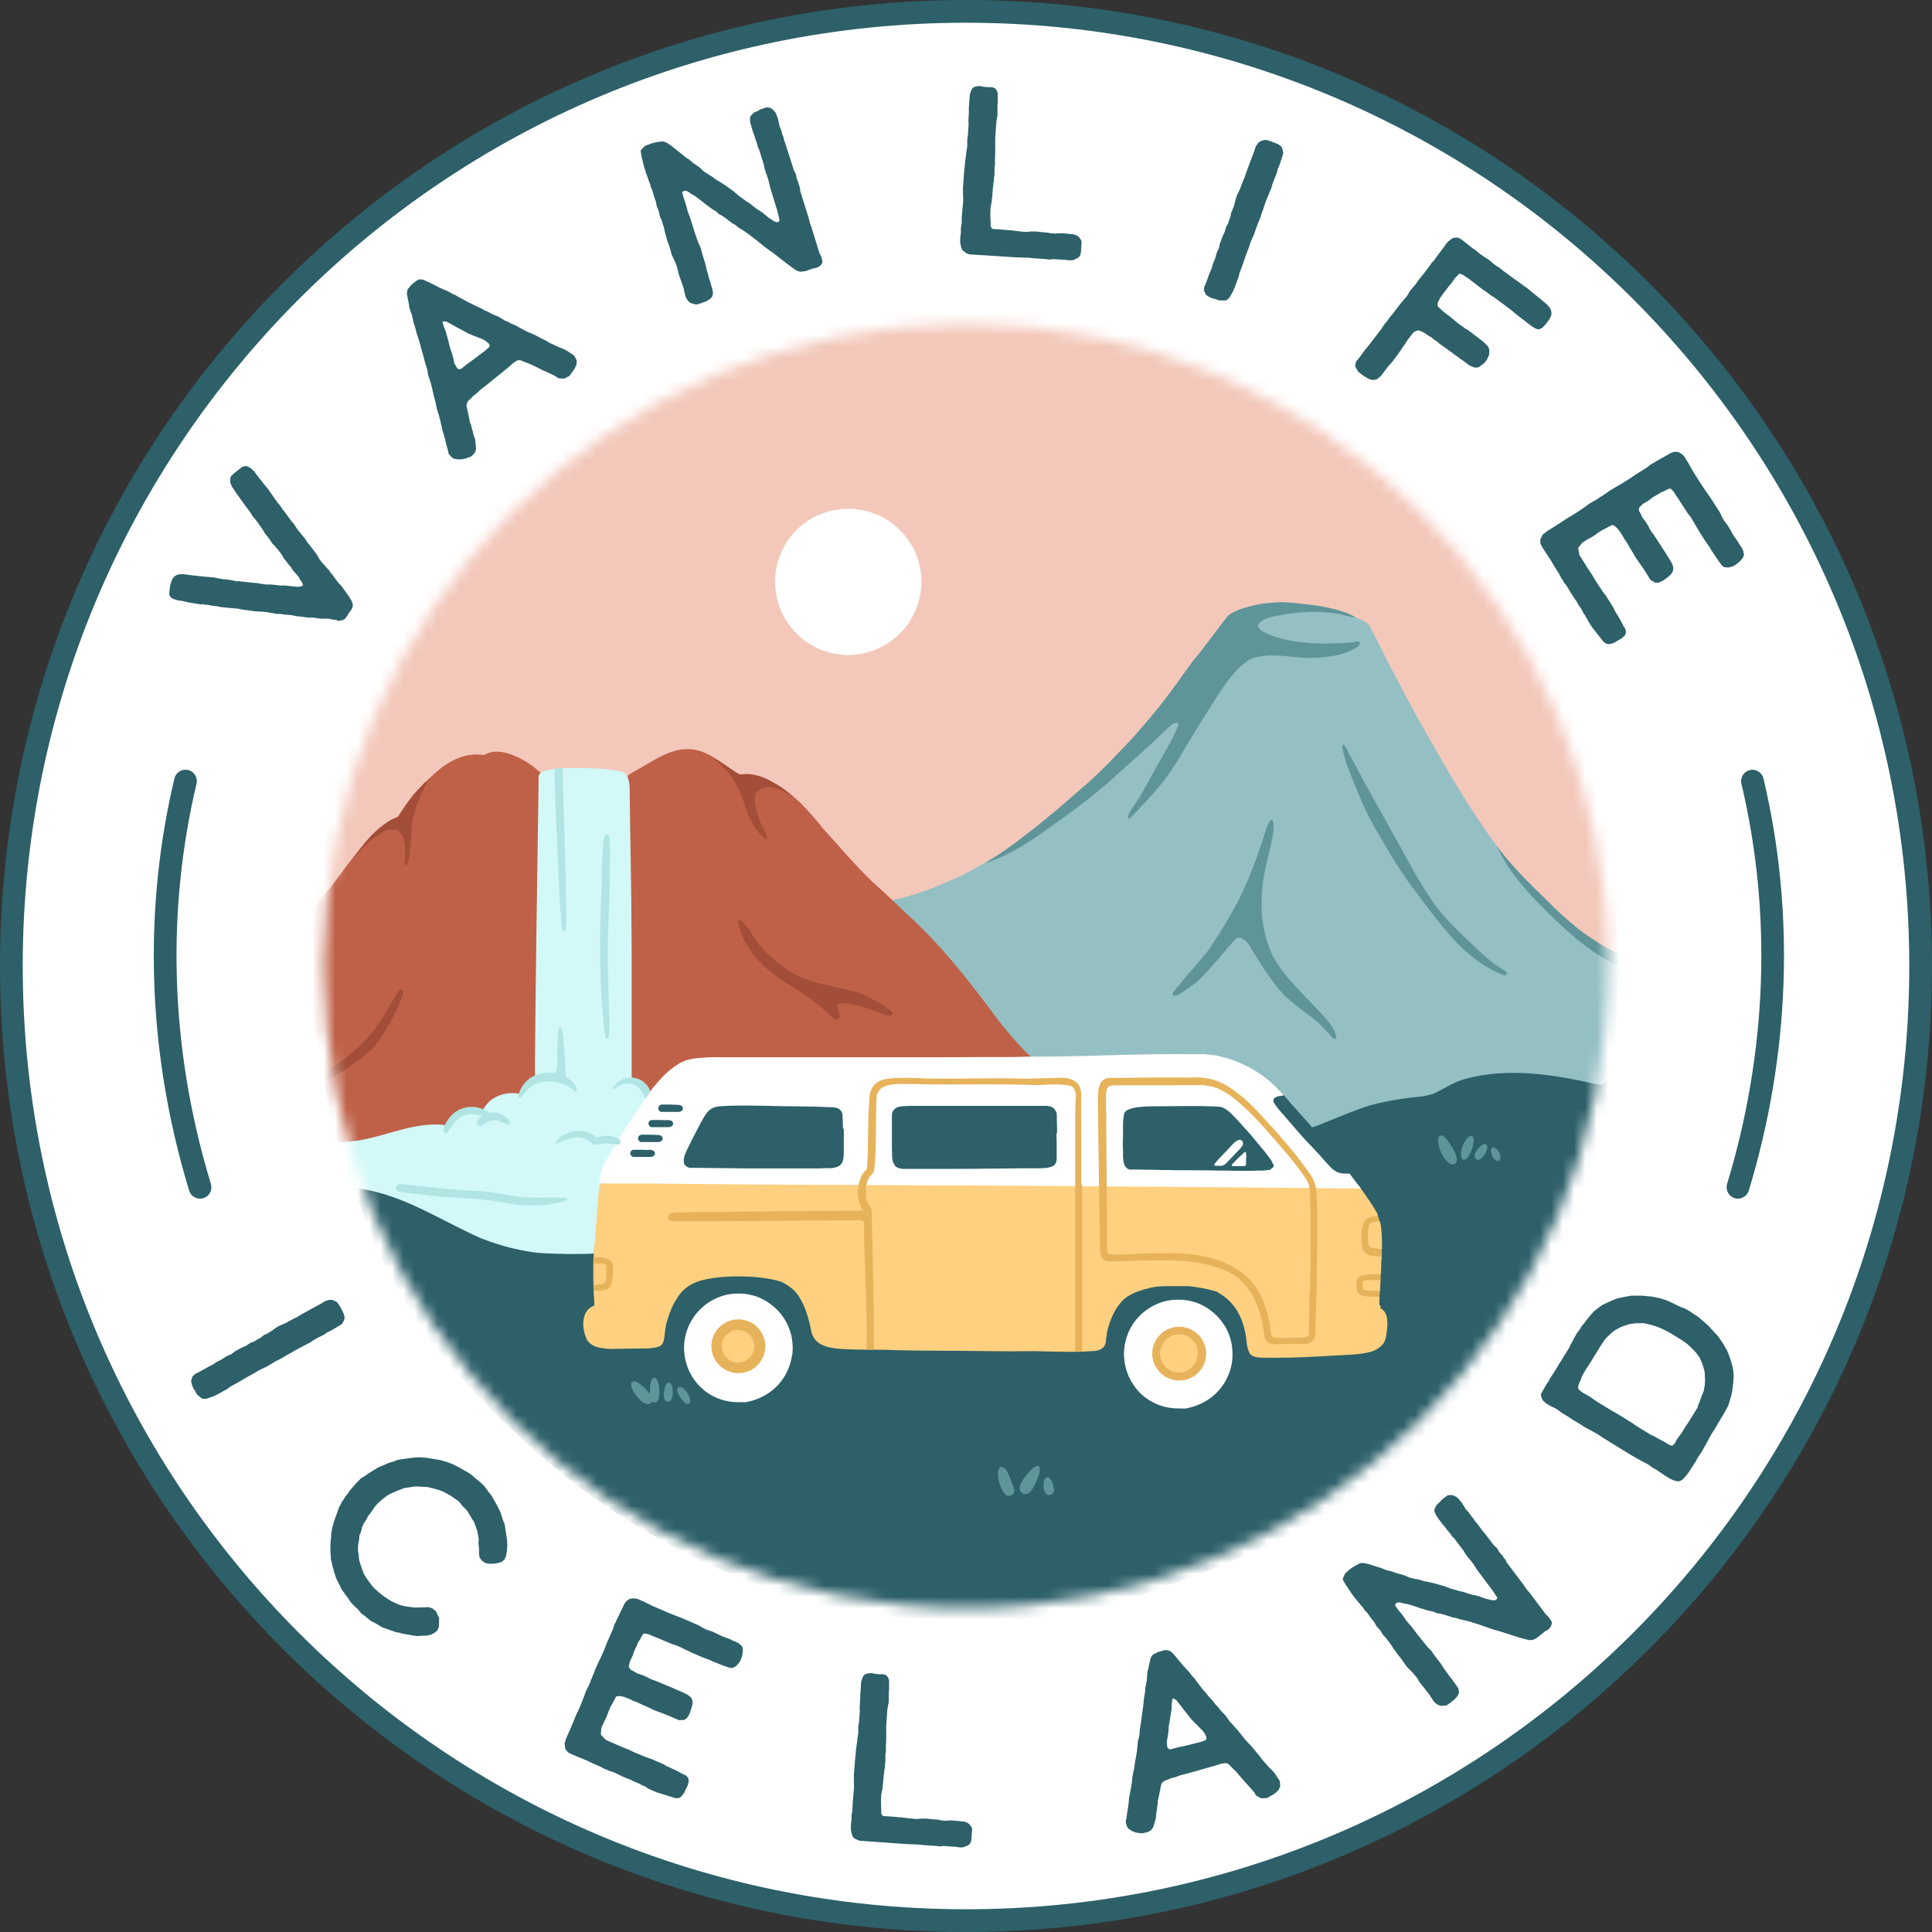 <svg width="170" height="170" viewBox="0 0 170 170" fill="none" xmlns="http://www.w3.org/2000/svg">
<rect x="0" y="0" width="170" height="170" fill="#333333" stroke="none"/>
<g clip-path="url(#clip0_10436_670)">
<path d="M84.99 168.41C131.106 168.41 168.49 131.026 168.49 84.91C168.49 38.794 131.106 1.41 84.99 1.41C38.874 1.41 1.49 38.794 1.49 84.91C1.49 131.026 38.874 168.41 84.99 168.41Z" fill="white"/>
<path d="M85 169C131.392 169 169 131.392 169 85C169 38.608 131.392 1 85 1C38.608 1 1 38.608 1 85C1 131.392 38.608 169 85 169Z" stroke="#2D6069" stroke-width="2" stroke-miterlimit="10"/>
<mask id="mask0_10436_670" style="mask-type:luminance" maskUnits="userSpaceOnUse" x="28" y="28" width="114" height="114">
<path d="M85 141.5C116.204 141.5 141.5 116.204 141.5 85C141.5 53.796 116.204 28.5 85 28.5C53.796 28.5 28.5 53.796 28.5 85C28.5 116.204 53.796 141.5 85 141.5Z" fill="white"/>
</mask>
<g mask="url(#mask0_10436_670)">
<path d="M141.55 93.96C141.57 93.7 141.59 93.43 141.63 93.17C141.65 93.04 141.56 92.91 141.42 92.9C141.29 92.88 141.16 92.98 141.15 93.11C141.15 93.23 141.12 93.36 141.11 93.48C141.05 93.43 141.01 93.37 140.95 93.32C140.65 93.05 140.35 92.77 140.06 92.49C139.94 92.38 139.75 92.37 139.64 92.49C139.53 92.6 139.52 92.8 139.64 92.91C140.05 93.36 140.58 93.78 140.94 94.29C140.82 94.57 140.82 94.9 140.75 95.18C140.66 94.94 140.41 94.99 140.37 95.21C140.07 94.98 139.76 94.76 139.48 94.51C137.61 93 135.42 92.18 133 92.51C132.6 92.48 130.39 92.39 130.62 93.06C129.07 93.54 127.53 94.03 126.06 94.72C125.5 94.97 124.97 95.28 124.47 95.63C123.11 95.76 121.73 95.85 120.4 96.21C118.61 96.66 116.97 97.5 115.27 98.19C115.14 98.23 115.01 98.26 114.87 98.26C114.53 97.86 114.23 97.41 113.9 97C113.61 96.62 113.27 96.23 112.74 96.43C112.45 96.43 111.92 96.57 112.07 96.98C112.13 97.11 112.21 97.22 112.3 97.33C112.54 97.7 112.9 98.01 113.16 98.36C113.93 99.26 114.7 100.16 115.53 101.01C115.69 101.18 115.86 101.36 116.02 101.53C116.16 101.69 116.31 101.85 116.45 102.02C116.91 102.49 117.35 103.17 118.05 103.24C118.22 103.27 118.4 103.26 118.57 103.27H118.76C119.06 103.7 119.46 104.2 119.76 104.58C119.5 104.73 119.22 104.92 118.98 105C118.11 105.31 117.15 105.38 116.24 105.55C99.37 108.26 82.2 106.63 65.21 107.82C63.06 107.91 60.92 108.15 58.81 108.57C56.81 108.89 54.8 109.14 52.81 109.5C51.06 109.32 49.29 109.4 47.55 109.03C44.92 108.54 42.52 107.28 40.22 105.95C37.59 104.55 35 103.08 32.14 102.17C31.79 102.11 30.65 101.5 30.48 101.97C30.4 101.97 30.31 101.99 30.25 102.06C30.01 102.34 30.31 102.66 30.41 102.94C30.68 103.48 30.9 104.05 31.12 104.61C32.26 107.68 33.39 110.77 35.03 113.61C36.98 116.94 39.36 119.99 42.03 122.77C45.78 126.7 49.88 130.34 54.46 133.29C58.51 135.86 62.83 138.08 67.37 139.69C67.85 139.9 68.34 140.08 68.84 140.24C69.47 140.42 70.09 140.59 70.73 140.75C70.85 140.78 70.96 140.81 71.08 140.85C71.45 140.94 71.82 141.02 72.18 141.1C76.78 142.15 81.49 142.69 86.2 142.92C86.68 142.95 87.15 142.97 87.62 142.97C91.8 142.97 95.88 141.78 99.84 140.53C106.02 138.51 112.12 136.06 117.65 132.61C120.9 130.5 123.78 127.9 126.4 125.05C128.03 123.57 129.57 121.98 130.91 120.21C132.89 117.65 134.38 114.77 136.01 111.98C138.58 107.49 140.58 102.67 141.63 97.6C141.89 96.17 142.33 95.05 141.56 93.97L141.55 93.96ZM69.7 119.19C69.68 119.38 69.64 119.6 69.58 119.82C69.53 120.02 69.46 120.22 69.38 120.41C69.3 120.6 69.22 120.78 69.12 120.96C69.12 120.96 69.1 120.99 69.1 121C69.01 121.15 68.9 121.32 68.78 121.48C68.78 121.48 68.76 121.5 68.76 121.51C68.65 121.65 68.52 121.8 68.38 121.95C68.23 122.1 68.07 122.25 67.9 122.38C67.74 122.5 67.57 122.62 67.4 122.72C67.21 122.83 67.01 122.94 66.8 123.03C66.63 123.1 66.41 123.18 66.19 123.25C66 123.3 65.76 123.36 65.51 123.4H65.47C65.47 123.4 65.39 123.38 65.34 123.38H65.04C64.82 123.38 64.61 123.38 64.39 123.35C64.17 123.32 63.95 123.28 63.74 123.23C63.53 123.17 63.33 123.11 63.13 123.03C62.95 122.95 62.77 122.87 62.6 122.77C62.42 122.67 62.24 122.55 62.08 122.43C61.93 122.31 61.77 122.18 61.63 122.04C61.63 122.04 61.62 122.02 61.61 122.02C61.61 122.02 61.6 122.02 61.59 122C61.48 121.89 61.34 121.74 61.22 121.58C61.09 121.41 60.97 121.24 60.86 121.06C60.77 120.91 60.68 120.72 60.59 120.53C60.51 120.34 60.44 120.14 60.38 119.94C60.32 119.74 60.28 119.54 60.25 119.34C60.22 119.13 60.2 118.91 60.19 118.69V118.65C60.19 118.46 60.19 118.26 60.22 118.06C60.25 117.83 60.29 117.6 60.35 117.38C60.39 117.23 60.45 117.03 60.53 116.84C60.53 116.84 60.53 116.82 60.54 116.81C60.62 116.62 60.71 116.44 60.81 116.26C60.92 116.07 61.04 115.88 61.17 115.71C61.27 115.58 61.41 115.41 61.56 115.26C61.71 115.11 61.86 114.97 62.03 114.84C62.16 114.74 62.33 114.61 62.52 114.5C62.69 114.4 62.87 114.3 63.06 114.22C63.26 114.13 63.45 114.06 63.66 114C63.86 113.94 64.05 113.9 64.25 113.87H64.28C64.47 113.84 64.68 113.82 64.9 113.82H64.92C65.13 113.82 65.34 113.82 65.56 113.85C65.77 113.88 65.98 113.91 66.19 113.97C66.4 114.02 66.61 114.09 66.81 114.18C66.98 114.25 67.16 114.34 67.34 114.44C67.47 114.52 67.63 114.62 67.79 114.74C67.97 114.88 68.14 115.02 68.3 115.17C68.45 115.32 68.59 115.47 68.72 115.63C68.73 115.63 68.74 115.66 68.75 115.67C68.85 115.8 68.97 115.98 69.09 116.16C69.19 116.33 69.28 116.51 69.36 116.69C69.44 116.88 69.51 117.08 69.57 117.28C69.63 117.48 69.67 117.68 69.7 117.88V117.92C69.73 118.11 69.74 118.31 69.75 118.52C69.75 118.75 69.75 118.97 69.72 119.2H69.7V119.19ZM108.42 119.74C108.4 119.93 108.36 120.15 108.3 120.37C108.25 120.57 108.18 120.77 108.1 120.96C108.02 121.15 107.93 121.33 107.84 121.51C107.84 121.51 107.82 121.54 107.82 121.55C107.73 121.7 107.62 121.87 107.5 122.03C107.5 122.03 107.48 122.05 107.48 122.06C107.37 122.2 107.24 122.35 107.1 122.5C106.95 122.65 106.79 122.8 106.62 122.93C106.46 123.05 106.29 123.17 106.12 123.27C105.93 123.38 105.73 123.49 105.52 123.58C105.35 123.65 105.13 123.73 104.91 123.8C104.72 123.85 104.48 123.91 104.23 123.95H104.19C104.19 123.95 104.11 123.93 104.06 123.93H103.76C103.54 123.93 103.33 123.93 103.11 123.9C102.89 123.87 102.67 123.83 102.46 123.78C102.25 123.72 102.05 123.66 101.85 123.58C101.67 123.5 101.49 123.42 101.32 123.32C101.14 123.22 100.96 123.1 100.79 122.98C100.64 122.86 100.48 122.73 100.34 122.59C100.34 122.59 100.34 122.57 100.32 122.57L100.3 122.55C100.19 122.44 100.05 122.29 99.93 122.13C99.8 121.95 99.68 121.78 99.57 121.6C99.48 121.45 99.39 121.26 99.3 121.07C99.22 120.88 99.15 120.68 99.09 120.48C99.03 120.28 98.99 120.08 98.96 119.88C98.93 119.67 98.91 119.45 98.9 119.23V119.19C98.9 119 98.9 118.8 98.93 118.6C98.96 118.37 99 118.14 99.06 117.92C99.1 117.77 99.16 117.57 99.24 117.38C99.24 117.38 99.24 117.36 99.24 117.35C99.32 117.16 99.41 116.98 99.51 116.8C99.62 116.61 99.74 116.42 99.87 116.25C99.97 116.12 100.11 115.95 100.26 115.8C100.41 115.65 100.56 115.51 100.73 115.38C100.86 115.28 101.03 115.15 101.22 115.04C101.39 114.94 101.57 114.84 101.76 114.76C101.96 114.67 102.15 114.6 102.36 114.54C102.56 114.48 102.75 114.44 102.95 114.41H102.98C103.17 114.38 103.38 114.36 103.6 114.36H103.62C103.83 114.36 104.04 114.36 104.26 114.39C104.47 114.42 104.68 114.45 104.89 114.51C105.1 114.56 105.31 114.63 105.51 114.72C105.68 114.79 105.86 114.88 106.04 114.98C106.17 115.06 106.33 115.16 106.49 115.28C106.67 115.41 106.84 115.56 107 115.71C107.15 115.86 107.29 116.01 107.42 116.17C107.42 116.17 107.44 116.2 107.45 116.21C107.55 116.34 107.67 116.52 107.79 116.7C107.89 116.87 107.98 117.05 108.06 117.23C108.14 117.42 108.21 117.62 108.27 117.82C108.33 118.02 108.37 118.22 108.4 118.42V118.46C108.43 118.65 108.44 118.85 108.45 119.06C108.45 119.29 108.45 119.51 108.42 119.74Z" fill="#2D6069"/>
<path d="M88.31 129.15C88.25 129.11 88.19 129.08 88.12 129.08C88.07 129.08 88.03 129.08 87.97 129.12C87.59 129.53 87.94 130.95 88.42 131.44C88.68 131.82 89.32 131.57 89.24 131.11C89.17 130.72 88.98 130.36 88.85 129.99C88.73 129.72 88.6 129.3 88.32 129.15H88.31Z" fill="#5F9599"/>
<path d="M90.03 130.18C89.79 130.53 89.5 131.12 89.98 131.4C90.57 131.7 90.9 130.94 91.11 130.52C91.28 130.13 91.59 129.51 91.47 129.07C91.12 128.67 90.22 129.9 90.03 130.18Z" fill="#5F9599"/>
<path d="M91.88 130.22C91.8 130.59 91.78 131.11 92.02 131.43C92.24 131.66 92.65 131.54 92.73 131.24C92.83 130.85 92.32 129.4 91.88 130.22Z" fill="#5F9599"/>
<path d="M57.22 122.69C56.82 122.2 55.98 121.33 55.64 121.59C55.5 121.7 55.52 121.89 55.56 122.04C55.65 122.33 55.81 122.59 56 122.83C56.22 123.09 56.46 123.37 56.79 123.5C56.98 123.58 57.27 123.57 57.35 123.34C57.36 123.34 57.36 123.31 57.37 123.3C57.52 123.47 57.8 123.44 57.9 123.22C58.11 122.85 58.06 121.48 57.66 121.25C57.23 121.12 57.15 122.03 57.2 122.68H57.22V122.69Z" fill="#5F9599"/>
<path d="M58.46 122.28C58.4 122.61 58.31 123.08 58.65 123.31C59.34 123.56 59.27 122.07 59.02 121.75C58.64 121.44 58.51 122 58.47 122.28H58.46Z" fill="#5F9599"/>
<path d="M59.58 122.29C59.58 122.53 59.73 122.74 59.85 122.93C59.98 123.12 60.15 123.38 60.37 123.52C61.43 123.73 59.92 121.27 59.58 122.29Z" fill="#5F9599"/>
<path d="M129.53 99.97C129.31 99.91 129.12 100.08 128.97 100.34C128.88 100.46 128.81 100.58 128.74 100.71C128.65 100.93 128.56 101.23 128.56 101.51C128.54 101.69 128.56 101.85 128.65 101.99C128.9 102.15 129.08 101.99 129.21 101.73C129.57 101.24 129.86 100.15 129.53 99.98V99.97Z" fill="#5F9599"/>
<path d="M130.57 100.65C130.2 100.84 129.47 101.6 129.9 102.01C130.07 102.13 130.25 102.01 130.38 101.9C130.65 101.69 131.22 100.67 130.57 100.66V100.65Z" fill="#5F9599"/>
<path d="M130.4 101.88C130.4 101.88 130.4 101.88 130.38 101.88C130.38 101.88 130.38 101.88 130.4 101.86V101.88Z" fill="#5F9599"/>
<path d="M131.52 100.99C131.45 100.95 131.37 100.93 131.28 100.99C131.28 100.99 131.28 101.01 131.26 101.02C131.17 101.15 131.17 101.3 131.23 101.45C131.29 101.77 131.47 102.11 131.79 102.17C132.3 102.08 131.91 101.1 131.51 101H131.52V100.99Z" fill="#5F9599"/>
<path d="M126.57 100.11C126.42 100.88 126.93 101.88 127.53 102.36C127.72 102.5 128.01 102.49 128.14 102.28C128.41 101.72 127.46 100.37 127.04 99.98C126.88 99.85 126.64 99.91 126.57 100.1V100.11Z" fill="#5F9599"/>
<path d="M81.05 51.85C81.07 51.57 81.08 51.3 81.08 51.03V50.99C81.07 50.72 81.04 50.45 81 50.19C80.96 49.93 80.9 49.67 80.83 49.43C80.75 49.16 80.66 48.9 80.55 48.64C80.43 48.37 80.3 48.12 80.15 47.87C80 47.63 79.85 47.4 79.67 47.18C79.48 46.95 79.28 46.73 79.07 46.53C78.87 46.34 78.65 46.16 78.44 46C78.2 45.82 77.94 45.66 77.68 45.52H77.67C77.43 45.39 77.19 45.28 76.93 45.19C76.65 45.08 76.36 45 76.06 44.93C75.8 44.87 75.54 44.83 75.28 44.8C75 44.77 74.71 44.76 74.47 44.77C74.19 44.77 73.91 44.8 73.67 44.84H73.64C73.36 44.89 73.08 44.95 72.81 45.03C72.56 45.11 72.31 45.19 72.08 45.29H72.05C71.8 45.41 71.56 45.53 71.33 45.67C71.33 45.67 71.32 45.67 71.31 45.68C71.07 45.82 70.85 45.98 70.63 46.16C70.4 46.34 70.18 46.54 70.01 46.72L69.97 46.76C69.77 46.97 69.59 47.2 69.44 47.39C69.27 47.63 69.11 47.87 68.97 48.13C68.84 48.39 68.72 48.65 68.63 48.88C68.63 48.9 68.62 48.91 68.61 48.93C68.51 49.2 68.43 49.48 68.37 49.71C68.31 49.98 68.26 50.26 68.23 50.53C68.2 50.8 68.19 51.08 68.2 51.35C68.2 51.63 68.23 51.91 68.27 52.14C68.32 52.43 68.38 52.72 68.46 52.99C68.53 53.24 68.62 53.49 68.71 53.7C68.71 53.71 68.72 53.72 68.73 53.74L68.74 53.77C68.85 54.01 68.97 54.25 69.09 54.46C69.09 54.47 69.1 54.48 69.11 54.49C69.26 54.74 69.43 54.98 69.61 55.21C69.79 55.43 69.98 55.63 70.15 55.81L70.18 55.84L70.2 55.86C70.41 56.06 70.64 56.25 70.83 56.39C71.08 56.57 71.33 56.73 71.6 56.87C71.85 57 72.11 57.12 72.37 57.22C72.64 57.32 72.92 57.4 73.18 57.46C73.44 57.52 73.71 57.56 73.98 57.59H74.01C74.01 57.59 74.08 57.6 74.11 57.62C74.32 57.63 74.53 57.64 74.74 57.64H74.8C75.06 57.63 75.31 57.61 75.57 57.57C75.86 57.52 76.15 57.46 76.42 57.38C76.69 57.3 76.96 57.2 77.22 57.09C77.46 56.98 77.7 56.86 77.93 56.72C78.19 56.56 78.44 56.38 78.68 56.19C78.88 56.02 79.07 55.85 79.26 55.66C79.27 55.65 79.28 55.63 79.3 55.62C79.49 55.42 79.66 55.21 79.82 55C79.83 54.98 79.85 54.96 79.86 54.95C79.86 54.95 79.87 54.93 79.88 54.92C80.04 54.7 80.18 54.47 80.31 54.22C80.44 53.97 80.56 53.71 80.66 53.45C80.76 53.18 80.84 52.91 80.9 52.67C80.96 52.39 81.01 52.11 81.04 51.82V51.85H81.05ZM142.76 79.69C142.7 81.36 142.76 83.16 141.93 84.66C141.65 85.15 141.2 85.71 140.57 85.57C139.64 85.41 138.8 84.94 137.94 84.59C137.1 84.22 136.28 83.81 135.52 83.3C134.83 82.8 134.05 82.37 133.41 81.83C133.39 81.72 133.44 81.67 133.52 81.65C131.52 79.6 129.94 77.16 128.3 74.82C126.25 71.84 124.09 68.96 121.79 66.19C119.5 63.46 116.91 60.34 113.44 59.16C111.8 58.7 110.42 59.93 109.19 60.83C107.11 62.38 105.33 64.25 103.65 66.21C100.72 69.74 97.52 73.05 93.86 75.83C91.5 77.62 89.07 79.41 86.3 80.5C83.97 81.42 81.31 82.05 78.85 81.31C77.35 80.84 76.15 79.79 75.01 78.73C70.43 74.5 67.15 70.44 60.77 68.83C57.64 67.79 54.85 69.42 52.07 70.66C50.21 71.37 48.14 71.26 46.26 70.68C44.22 70.1 41.82 68.81 39.86 70.23C37.47 72.3 35.26 74.59 32.81 76.6C32 77.29 31.19 77.97 30.37 78.66C29.32 79.56 26.22 82.27 26.35 79.23C26.35 79.18 26.35 79.04 26.44 79.04C26.52 79.05 26.53 79.15 26.54 79.21C26.6 79.46 26.61 79.85 26.77 80.07C26.77 78.93 26.77 77.79 26.86 76.65C27.03 73.2 27.6 69.75 28.68 66.47C30.02 62.25 32.19 58.37 34.67 54.72C36.24 52.35 37.91 50.04 39.7 47.86C43.15 43.74 46.96 39.83 51.48 36.89C55.4 34.32 59.7 32.38 64.1 30.79C67.57 29.5 71.15 28.48 74.81 27.9C78.43 27.31 82.1 27.07 85.76 27.06C88.29 27.04 90.82 27.13 93.33 27.47C95.05 27.69 96.73 28.19 98.41 28.6C100.05 28.99 101.65 29.5 103.21 30.14C104.19 30.51 105.17 30.88 106.15 31.28C109.32 32.46 112.41 33.83 115.39 35.42C117.5 36.49 119.33 38.01 121.1 39.55C122.87 41.07 124.64 42.61 126.28 44.27C128.74 46.72 130.8 49.53 132.87 52.3C134.95 55.11 136.86 58.14 137.98 61.47C138.45 63.14 138.73 64.86 139.28 66.5C139.82 68.13 140.48 69.72 140.95 71.38C141.27 72.48 141.53 73.6 141.83 74.71C142.25 76.35 142.77 77.99 142.78 79.7H142.76V79.69Z" fill="#F3C8BB"/>
<path d="M143.61 84.74C142.35 84.09 141.11 83.44 139.94 82.6C137.6 80.95 135.48 79 133.59 76.85C130.8 73.5 128.48 69.76 126.33 65.97C124.62 63.02 122.98 59.98 121.46 56.92C121.18 56.38 120.92 55.81 120.62 55.28C120.62 55.27 120.6 55.26 120.6 55.25C120.45 54.83 119.98 54.61 119.54 54.44C119.1 54.21 118.64 54.04 118.17 53.9C118.08 53.87 117.99 53.85 117.89 53.82C116.62 53.41 115.28 53.19 113.93 53.14C113.46 53.1 112.98 53.08 112.5 53.09C111.36 53.1 110.24 53.25 109.16 53.65C108.88 53.77 108.55 53.87 108.3 54.06C108.1 54.16 107.92 54.3 107.8 54.5C106.47 56.28 105.17 58.08 103.87 59.88C103.57 60.3 103.27 60.73 102.97 61.15C97.89 67.48 91.9 73.3 84.64 77.03C82.86 77.83 81.04 78.61 79.14 79.07C78.65 79.19 78.14 79.26 77.66 79.41C77.53 79.46 77.46 79.61 77.49 79.74C77.53 79.88 77.62 79.93 77.73 79.95C77.73 79.95 77.75 79.99 77.76 80.01C78.7 80.85 79.5 81.84 80.35 82.78C81.72 84.27 83.12 85.75 84.43 87.3C85.45 88.47 86.5 89.61 87.58 90.72C88.07 91.21 88.55 91.74 89.08 92.19C88.98 92.23 88.91 92.3 88.91 92.43C88.91 92.51 88.94 92.57 88.99 92.61C88.96 92.7 89.01 92.82 89.12 92.83C89.79 92.92 90.47 92.96 91.14 92.98C93.92 92.98 96.69 92.87 99.47 92.8H99.55C100.94 92.77 102.34 92.75 103.73 92.75C104.44 92.75 105.16 92.78 105.88 92.75C106.25 92.78 106.61 92.82 106.98 92.87C108.95 93.26 110.85 94.22 112.27 95.66C112.75 96.11 113.19 96.61 113.61 97.13C113.73 97.26 113.85 97.4 113.98 97.53C113.98 97.53 114 97.56 114.01 97.57C114.33 97.93 114.66 98.29 114.98 98.65C115.06 98.74 115.14 98.83 115.22 98.92C115.29 99 115.36 99.08 115.42 99.16C115.42 99.16 115.44 99.18 115.45 99.19C115.49 99.19 115.53 99.17 115.56 99.16C115.63 99.14 115.7 99.12 115.77 99.1C116.15 98.99 116.51 98.77 116.89 98.65C118.13 98.16 119.33 97.64 120.6 97.25C121.51 97 122.45 96.83 123.38 96.68C124.29 96.54 125.25 96.54 126.13 96.24C127.09 95.8 127.95 95.18 128.99 94.92C132.74 93.92 136.67 94.54 140.39 95.38C140.61 95.4 140.88 95.52 141.09 95.41C141.17 95.34 141.21 95.28 141.23 95.21C141.77 95.07 141.77 93.31 141.9 92.85C142.13 91.32 142.24 89.78 142.28 88.24C142.3 87.19 142.36 86.14 142.31 85.1C142.31 84.94 142.29 84.67 142.24 84.43C142.67 84.6 143.1 84.75 143.55 84.87C143.59 84.89 143.63 84.88 143.66 84.85C143.69 84.8 143.66 84.75 143.62 84.73H143.61V84.74Z" fill="#94BFC3"/>
<path d="M103.3 67.44C103.69 66.85 104.04 66.23 104.4 65.61C105.28 64.14 106.19 62.68 107.13 61.23C107.84 60.17 108.54 59.08 109.58 58.3C109.67 58.24 109.75 58.17 109.84 58.1C109.99 58.03 110.13 57.96 110.29 57.9C111.83 57.42 113.45 57.84 115.03 57.89C116.51 57.89 118.15 57.75 119.42 56.94C119.73 56.7 119.77 56.41 119.44 56.45H119.41C119.36 56.45 119.33 56.45 119.27 56.47C119.2 56.49 119.12 56.5 119.05 56.52C116.54 56.72 113.29 56.75 111.06 55.54C110.91 55.42 110.73 55.27 110.68 55.07V55.03C110.79 54.74 111.15 54.54 111.51 54.39C112.19 54.17 112.93 54.09 113.63 53.98C115.03 53.79 116.46 53.77 117.86 54.04C118.27 54.12 118.71 54.26 119.13 54.32C119.16 54.32 119.19 54.32 119.21 54.31C119.21 54.31 119.21 54.29 119.21 54.28C119.21 54.28 119.21 54.27 119.19 54.26C119.19 54.26 119.19 54.26 119.17 54.25C119.05 54.19 118.93 54.13 118.8 54.07C118.65 54 118.5 53.94 118.34 53.88C118.31 53.87 118.28 53.86 118.25 53.85C118 53.76 117.74 53.68 117.49 53.61H117.44C117.03 53.5 116.62 53.41 116.21 53.34C115.75 53.26 115.29 53.21 114.83 53.16C114.59 53.13 114.36 53.11 114.12 53.08C113.9 53.06 113.67 53.03 113.44 53.02C113.17 53 112.89 52.99 112.62 52.99C112.23 53.01 111.85 53.03 111.47 53.07C111.2 53.1 110.94 53.14 110.68 53.19C110.43 53.24 110.18 53.29 109.93 53.37H109.91C109.84 53.39 109.77 53.41 109.71 53.43C109.71 53.43 109.69 53.43 109.68 53.44C109.68 53.44 109.59 53.47 109.54 53.48H109.51C109.39 53.52 109.26 53.56 109.14 53.61C109 53.66 108.86 53.72 108.73 53.78C108.67 53.81 108.61 53.84 108.54 53.87C108.48 53.9 108.41 53.93 108.35 53.97L108.29 54C108.21 54.06 108.13 54.13 108.05 54.19C108.05 54.19 108.02 54.22 108.01 54.24C107.75 54.57 107.5 54.9 107.24 55.23C106.72 55.91 106.22 56.6 105.7 57.26C105.54 57.46 105.39 57.66 105.23 57.86C105.23 57.86 105.23 57.85 105.23 57.84L105.2 57.88C105.2 57.88 105.2 57.87 105.2 57.86C105.1 57.98 105.01 58.11 104.91 58.23C104.82 58.36 104.72 58.5 104.63 58.63C104.42 58.92 104.21 59.21 103.99 59.5C103.93 59.59 103.86 59.68 103.8 59.78C103.23 60.58 102.64 61.37 102.03 62.14C101.99 62.19 101.95 62.24 101.92 62.28C101.92 62.28 101.84 62.37 101.8 62.42C101.8 62.42 101.76 62.46 101.74 62.49C101.74 62.49 101.74 62.51 101.72 62.51C101.72 62.51 101.69 62.55 101.67 62.58C101.03 63.37 100.36 64.15 99.68 64.91C99.24 65.4 98.78 65.88 98.31 66.34C98.23 66.43 98.15 66.52 98.06 66.61C98.06 66.61 98.06 66.62 98.04 66.63C98.01 66.66 97.98 66.69 97.96 66.72C97.63 67.07 97.29 67.41 96.95 67.74C96.95 67.74 96.91 67.78 96.89 67.8C96.89 67.8 96.85 67.84 96.83 67.85C96.81 67.87 96.78 67.89 96.76 67.92C96.67 68.01 96.57 68.1 96.48 68.19C96.22 68.43 95.96 68.67 95.7 68.91C95.54 69.05 95.37 69.19 95.21 69.33C94.46 69.99 93.71 70.64 92.94 71.29C92.15 71.95 91.36 72.61 90.54 73.24C90.23 73.48 89.92 73.71 89.61 73.95C89.52 74.02 89.43 74.08 89.35 74.15C89.35 74.15 89.33 74.16 89.32 74.17C88.91 74.47 88.51 74.77 88.09 75.05C87.62 75.37 87.14 75.68 86.65 75.96C89.02 75.23 91.05 73.75 93.05 72.33C94.99 70.92 96.93 69.48 98.65 67.82C100.06 66.6 101.43 65.35 102.77 64.06C102.82 64.01 102.87 63.97 102.92 63.92C103.02 63.84 103.11 63.76 103.22 63.69C103.32 63.65 103.42 63.62 103.54 63.6C103.6 63.6 103.66 63.64 103.69 63.7V63.73C103.69 63.73 103.69 63.76 103.69 63.78C103.43 64.54 102.99 65.29 102.6 66C101.82 67.33 101.11 68.69 100.35 70.02C100.28 70.14 100.19 70.24 100.12 70.36C100.02 70.59 99.16 71.65 99.27 71.94C99.27 71.97 99.29 71.98 99.31 71.99C99.31 71.99 99.31 72 99.31 72.01C99.31 72.01 99.33 72.03 99.34 72.03C99.5 71.96 99.61 71.79 99.75 71.67C100.97 70.39 102.22 69.1 103.18 67.61C103.21 67.56 103.23 67.51 103.26 67.46L103.24 67.44H103.3Z" fill="#5F9599"/>
<path d="M105.95 56.32C105.95 56.32 105.92 56.36 105.91 56.38C105.93 56.36 105.95 56.33 105.96 56.31C105.96 56.31 105.96 56.32 105.96 56.33L105.95 56.32Z" fill="#5F9599"/>
<path d="M132.08 85.22C131.01 84.54 130.11 83.65 129.19 82.77C128.06 81.66 126.88 80.57 126 79.24C125.1 77.91 124.24 76.44 123.49 75C121.87 72.07 120.21 69.17 118.65 66.21C118.62 66.13 118.58 66.05 118.55 65.97C118.55 65.95 118.53 65.93 118.52 65.92C118.45 65.8 118.37 65.69 118.28 65.58C118.28 65.58 118.25 65.54 118.23 65.52H118.18C118.18 65.52 118.16 65.52 118.16 65.53C118.16 65.53 118.16 65.53 118.14 65.54C118.14 65.54 118.14 65.55 118.12 65.56C118.12 65.56 118.12 65.57 118.12 65.58C118.12 65.58 118.12 65.6 118.12 65.61C118.12 65.63 118.12 65.65 118.1 65.67V65.71C118.12 65.81 118.14 65.91 118.16 66.01C118.21 66.22 118.26 66.42 118.32 66.62C118.36 66.78 118.4 66.94 118.45 67.1C118.72 67.9 119.05 68.68 119.38 69.46C119.93 70.87 120.59 72.24 121.39 73.53C122.33 75.21 123.34 76.85 124.51 78.39C126.68 81.22 128.82 84.48 132.3 85.8C132.33 85.82 132.37 85.82 132.4 85.82C132.53 85.82 132.65 85.7 132.57 85.56C132.46 85.41 132.28 85.34 132.14 85.23H132.1L132.08 85.22Z" fill="#5F9599"/>
<path d="M118.06 65.35C118.06 65.35 118.06 65.36 118.08 65.35H118.07H118.06Z" fill="#5F9599"/>
<path d="M118.08 65.1H118.01C118.01 65.1 118.09 65.1 118.13 65.12C118.13 65.12 118.1 65.12 118.09 65.11L118.08 65.1Z" fill="#5F9599"/>
<path d="M142.53 84.38C142.53 84.28 142.53 84.17 142.53 84.07V83.96C142.12 83.78 141.72 83.58 141.33 83.37C140.46 82.87 139.63 82.31 138.83 81.7C137.88 80.92 136.97 80.11 136.1 79.21C134.63 77.79 133.18 76.35 131.92 74.74C131.86 74.66 131.8 74.56 131.75 74.48C131.75 74.46 131.72 74.45 131.71 74.45C131.8 74.64 131.89 74.83 131.99 75.02C132.11 75.24 132.23 75.47 132.36 75.69C132.48 75.89 132.6 76.09 132.72 76.28C133.55 77.49 134.51 78.61 135.56 79.66C137.52 81.68 139.94 83.9 142.58 85.11C142.56 84.87 142.55 84.63 142.54 84.39L142.53 84.38Z" fill="#5F9599"/>
<path d="M112.05 84.24C111.42 82.92 111.09 81.58 111.01 80.17C111.01 80.02 111.01 79.87 111.01 79.71C111.01 78.89 111.05 78.05 111.19 77.19C111.24 76.94 111.28 76.68 111.34 76.43C111.36 76.35 111.37 76.28 111.39 76.2C111.52 75.62 111.67 75.03 111.8 74.45C111.94 73.78 112.12 73.1 112.05 72.41C112.03 72.2 111.96 72.08 111.77 72.2C111.77 72.22 111.75 72.24 111.74 72.26C111.46 72.58 111.12 73.95 111.04 74.1C110.88 74.55 110.73 75.01 110.58 75.46C110.13 76.64 109.67 77.82 109.11 78.96C108.31 80.56 107.35 82.08 106.36 83.58C105.68 84.41 104.98 85.23 104.28 86.03C103.95 86.47 103.57 86.87 103.25 87.31C103.16 87.41 103.15 87.58 103.3 87.63C103.84 87.58 104.28 87.1 104.73 86.84C105.54 86.31 106.15 85.57 106.78 84.85C107.24 84.35 107.67 83.83 108.1 83.31C108.3 83.11 108.56 82.74 108.84 82.55C108.86 82.55 108.88 82.54 108.9 82.53C109.04 82.48 109.18 82.51 109.31 82.57C109.87 82.87 110.14 83.58 110.49 84.1C111.05 85.02 111.65 85.94 112.33 86.79C113.18 87.93 114.37 88.7 115.48 89.57C116.04 89.95 116.47 90.48 116.94 90.96C117.04 91.08 117.14 91.2 117.25 91.31C117.29 91.36 117.34 91.38 117.39 91.39L117.42 91.42C117.42 91.42 117.44 91.42 117.45 91.4C117.52 91.4 117.59 91.34 117.59 91.25C117.48 90.67 117.1 90.16 116.73 89.7C115.17 87.9 113.26 86.33 112.06 84.25L112.05 84.24ZM104.63 86.44C104.75 86.35 104.85 86.25 104.96 86.15C104.85 86.25 104.74 86.35 104.63 86.44Z" fill="#5F9599"/>
<path d="M90.68 92.96C90.45 92.75 90.22 92.54 90.01 92.3C89.22 91.47 88.47 90.6 87.78 89.69C85.71 86.9 83.59 84.14 81.12 81.68C80.68 81.23 80.21 80.8 79.74 80.38C78.78 79.43 77.79 78.51 76.78 77.61C75.28 76.17 73.96 74.6 72.55 73.05C72.47 72.96 72.4 72.88 72.32 72.79C72.28 72.73 72.23 72.67 72.19 72.61C70.66 70.73 68.86 68.84 66.42 68.26C66.18 68.2 65.93 68.16 65.68 68.15C65.59 68.14 65.5 68.15 65.41 68.15C65.23 68.16 65.04 68.18 64.9 68.04C63.82 67.38 62.84 66.5 61.63 66.09C59.78 65.51 58.21 66.47 56.68 67.39C56.21 67.65 55.74 67.91 55.29 68.2C55.26 68.22 55.25 68.25 55.25 68.28C55.22 68.34 55.22 68.43 55.22 68.49C55.35 71.38 55.39 74.27 55.42 77.16C55.44 81.86 55.42 86.55 55.46 91.25C55.52 92.44 55.35 93.67 55.58 94.84C55.64 94.96 55.78 95 55.9 95.02C56.19 95.13 56.45 95.31 56.67 95.53C56.79 95.66 56.88 95.77 56.98 95.91C57.03 95.99 57.08 96.06 57.16 96.1C57.21 96.04 57.26 95.98 57.31 95.91C57.32 95.89 57.34 95.88 57.35 95.86C57.39 95.81 57.43 95.77 57.46 95.72C57.48 95.69 57.5 95.67 57.52 95.64C57.6 95.55 57.67 95.46 57.75 95.37C57.83 95.28 57.91 95.19 57.99 95.1C58.02 95.07 58.05 95.03 58.08 95C58.2 94.86 58.33 94.71 58.47 94.58C58.73 94.33 59.01 94.09 59.31 93.88C59.4 93.81 59.5 93.75 59.59 93.69C59.61 93.67 59.64 93.66 59.66 93.64C59.69 93.62 59.72 93.6 59.76 93.58C59.79 93.56 59.82 93.54 59.85 93.53H59.86C59.86 93.53 59.92 93.5 59.95 93.48C59.98 93.46 60.02 93.45 60.05 93.43C60.14 93.39 60.24 93.35 60.34 93.31C60.43 93.28 60.52 93.25 60.61 93.23C60.66 93.23 60.7 93.21 60.75 93.2H60.77C60.96 93.16 61.15 93.13 61.33 93.11C61.47 93.11 61.6 93.09 61.74 93.08C61.97 93.06 62.21 93.04 62.45 93.03H79.27C80.57 93.03 81.86 93.03 83.16 93.03C84.42 93.03 85.69 93.01 86.95 93.01C87.53 93.01 88.11 93.01 88.69 93.01H88.86H88.85H89.02H89.01C89.42 93.01 89.84 92.99 90.25 92.98H90.24H90.68V92.96Z" fill="#BF6148"/>
<path d="M47.43 67.9C46.56 67.02 44.78 66.05 43.52 66.14C43.23 66.17 42.95 66.24 42.71 66.39C42.65 66.41 42.59 66.42 42.53 66.43C39.46 65.98 37.02 69.12 35.48 71.4C35.34 71.59 35.22 71.8 35.07 71.98C34.9 72.04 34.72 72.09 34.55 72.16C33.66 72.57 32.93 73.26 32.27 73.98C30.96 75.46 29.86 77.13 28.63 78.67C28.35 79.02 28.03 79.42 27.75 79.79C27.71 79.84 27.64 79.93 27.66 79.99C27.27 80.58 27.27 81.13 27.21 83.19C27.17 85.69 27.34 88.2 27.74 90.68C27.99 92.35 28.28 94.07 28.6 95.74C28.88 96.77 29.11 99.58 29.78 100.59C29.72 100.59 29.67 100.62 29.62 100.63C29.31 100.75 29.42 100.95 29.71 100.95C32.91 100.95 35.82 99.03 39.05 99.27C39.08 99.35 39.14 99.41 39.25 99.44C39.67 99.47 39.66 98.86 39.88 98.61C40.28 97.92 41.54 97.23 42.28 97.74C42.52 97.87 42.7 97.66 42.8 97.46C43.03 97.15 43.38 96.98 43.71 96.79C44.17 96.52 44.75 96.3 45.31 96.29C45.54 96.29 45.83 96.38 45.98 96.15C46.17 95.72 46.48 95.34 46.86 95.07C46.99 95.01 47.1 94.9 47.1 94.78C47.1 94.727 47.1 94.727 47.1 94.78C47.19 94.49 47.16 93.86 47.13 93.42C47.15 92.99 47.16 92.57 47.17 92.14C47.21 89.9 47.27 87.66 47.26 85.42C47.28 81.8 47.26 78.19 47.4 74.57C47.4 72.46 47.39 70.36 47.54 68.25V68.16C47.56 68.06 47.54 67.94 47.45 67.85L47.43 67.9Z" fill="#BF6148"/>
<path d="M69.04 69.47H69.05L69.06 69.48L69.04 69.47Z" fill="#A34E38"/>
<path d="M62.78 66.67L62.79 66.68L62.78 66.67Z" fill="#A34E38"/>
<path d="M66.03 72.06C66.05 72.12 66.08 72.18 66.1 72.23C66.24 72.54 66.43 72.82 66.63 73.09C66.71 73.19 66.79 73.3 66.88 73.39C66.99 73.52 67.11 73.64 67.24 73.75C67.24 73.75 67.25 73.75 67.26 73.76C67.26 73.76 67.32 73.81 67.36 73.83C67.36 73.83 67.38 73.84 67.39 73.85H67.49C67.49 73.85 67.49 73.83 67.5 73.83V73.73C67.5 73.73 67.5 73.68 67.49 73.65C67.49 73.65 67.47 73.59 67.46 73.55C67.41 73.43 67.36 73.32 67.31 73.2V73.17C67.09 72.76 66.88 72.34 66.74 71.89C66.55 71.23 66.21 70.45 66.53 69.78C67.04 69.13 68 69.18 68.69 69.51C69.05 69.69 69.41 69.87 69.75 70.08C69.6 69.96 69.46 69.84 69.32 69.72C69.22 69.63 69.12 69.55 69.01 69.47C68.85 69.35 68.68 69.23 68.5 69.12H68.51C68.4 69.05 68.29 68.99 68.18 68.93C68.04 68.85 67.91 68.77 67.77 68.7H67.78C67.65 68.63 67.51 68.56 67.37 68.5C67.24 68.44 67.11 68.39 66.97 68.34C66.86 68.3 66.75 68.27 66.64 68.24C66.51 68.21 66.37 68.18 66.24 68.15C66.14 68.13 66.03 68.12 65.93 68.11H65.92C65.78 68.11 65.64 68.1 65.5 68.11C65.43 68.11 65.36 68.12 65.29 68.13H65.2C65.15 68.13 65.1 68.13 65.05 68.11C64.99 68.1 64.94 68.07 64.89 68.05C64.81 68.01 64.74 67.97 64.67 67.92C64.5 67.81 64.33 67.68 64.16 67.56C64.02 67.45 63.87 67.36 63.72 67.26C63.55 67.15 63.39 67.05 63.22 66.95C63.06 66.86 62.9 66.77 62.74 66.68H62.73C62.73 66.68 62.7 66.67 62.69 66.66C63.07 66.97 63.43 67.29 63.77 67.65C64.01 67.89 64.22 68.16 64.42 68.43C64.94 69.21 65.29 70.08 65.58 70.97C65.71 71.32 65.84 71.7 65.97 72.07H66.03V72.06Z" fill="#A34E38"/>
<path d="M67.26 73.78L67.25 73.77L67.26 73.78Z" fill="#A34E38"/>
<path d="M78.19 88.77C77.43 88.28 76.65 87.8 75.81 87.45C74.11 86.89 72.29 86.72 70.62 86.04C69.15 85.44 67.93 84.36 66.86 83.22C66.35 82.58 66.01 81.79 65.42 81.21C65.38 81.17 65.35 81.13 65.31 81.1C65.28 81.07 65.25 81.03 65.21 81C65.12 80.94 65 80.98 64.96 81.08C64.94 81.12 64.95 81.17 64.96 81.22C64.96 81.38 65.04 81.54 65.07 81.69C65.25 82.22 65.44 82.73 65.76 83.2C66.7 84.82 68.23 85.93 69.81 86.89C70.65 87.37 71.42 87.97 72.19 88.56C72.3 88.66 72.42 88.76 72.53 88.87C72.86 89.16 73.14 89.53 73.55 89.71C73.68 89.75 73.82 89.67 73.87 89.54C73.98 89.17 73.54 88.73 73.71 88.38C74.12 88.18 74.59 88.3 75.03 88.38C75.84 88.56 76.62 88.82 77.4 89.12C77.72 89.23 78.05 89.41 78.39 89.36C78.78 89.21 78.38 88.91 78.18 88.79V88.77H78.19Z" fill="#A34E38"/>
<path d="M35.4 87.1C35.18 87.01 35.03 87.27 34.93 87.43C34.19 88.63 33.56 89.88 32.64 90.97C31.85 91.92 30.91 92.73 29.91 93.45C29.76 93.63 27.34 95 27.74 95.08C27.68 95.13 27.62 95.18 27.58 95.25C27.52 95.34 27.51 95.46 27.57 95.56C27.91 95.97 28.47 95.29 28.8 95.12C29.3 94.77 29.84 94.47 30.36 94.14C31.27 93.49 32.22 92.86 32.98 92.03C34.07 90.68 34.83 89.09 35.47 87.49C35.51 87.37 35.55 87.17 35.4 87.1Z" fill="#A34E38"/>
<path d="M37.71 68.56H37.72V68.55L37.71 68.56Z" fill="#A34E38"/>
<path d="M37.8 68.49C37.8 68.49 37.78 68.5 37.78 68.51L37.76 68.53L37.74 68.55L37.72 68.57C37.72 68.57 37.64 68.65 37.6 68.68C37.55 68.71 37.51 68.76 37.46 68.8C37.43 68.8 37.41 68.82 37.38 68.84C37.26 68.96 37.15 69.09 37.04 69.21L36.93 69.32C36.75 69.52 36.56 69.71 36.39 69.91C36.27 70.06 35.69 70.81 35.29 71.44C35.17 71.62 35.08 71.84 34.87 71.94H34.85C34.77 71.97 34.69 72 34.62 72.03C34.54 72.07 34.46 72.11 34.38 72.15H34.37C34.29 72.19 34.21 72.24 34.13 72.3C34.12 72.3 34.11 72.32 34.09 72.33C34.01 72.38 33.93 72.44 33.86 72.49C33.81 72.53 33.76 72.56 33.71 72.6C33.71 72.6 33.68 72.62 33.67 72.63C33.61 72.69 33.54 72.74 33.47 72.79H33.48C33.48 72.79 33.48 72.78 33.47 72.79H33.46C33.46 72.79 33.4 72.85 33.37 72.88C33.34 72.9 33.31 72.93 33.28 72.95C33.28 72.95 33.25 72.98 33.23 72.99C33.14 73.07 33.05 73.15 32.97 73.23C32.81 73.38 32.65 73.54 32.51 73.7C32.44 73.78 32.37 73.86 32.3 73.94C32.23 74.02 32.16 74.1 32.09 74.19C31.94 74.38 31.79 74.57 31.65 74.76C31.59 74.84 31.52 74.93 31.46 75.01L31.44 75.05H31.43C31.39 75.12 31.35 75.17 31.31 75.23C32.08 74.43 32.89 73.63 33.88 73.12C34.26 73 34.71 72.96 35.06 73.1C35.18 73.22 35.29 73.35 35.38 73.5C35.67 74.09 35.66 74.74 35.62 75.39C35.62 75.56 35.59 75.8 35.61 75.98C35.61 76.04 35.61 76.11 35.67 76.14C35.69 76.14 35.7 76.14 35.72 76.13C35.85 76.09 35.9 75.81 35.94 75.7C36.01 75.4 36.06 75.06 36.07 74.71C36.16 74.03 36.2 73.33 36.24 72.64C36.32 71.76 36.64 70.89 37 70.07C37.22 69.53 37.45 69.01 37.83 68.55C37.85 68.51 37.9 68.45 37.94 68.4C37.92 68.42 37.9 68.44 37.87 68.46L37.8 68.49Z" fill="#A34E38"/>
<path d="M57.05 95.8C56.74 95.28 56.17 94.95 55.58 94.89V84.56C55.58 83.47 55.58 82.36 55.56 81.26C55.56 80.14 55.55 79.02 55.53 77.91C55.52 76.83 55.5 75.75 55.48 74.67C55.46 73.58 55.44 72.49 55.43 71.4C55.43 71.23 55.43 71.05 55.42 70.88V70.28C55.39 69.74 55.47 68.97 55.24 68.44C55.19 68.23 55.04 68.05 54.85 67.95C53.92 67.55 48.33 67.35 47.64 67.98L47.58 68.04C47.48 68.08 47.4 68.18 47.39 68.29V69.07C47.37 70.18 47.35 71.3 47.34 72.41C47.32 73.54 47.31 74.67 47.29 75.8C47.27 76.96 47.26 78.11 47.24 79.27C47.22 80.41 47.21 81.55 47.19 82.68C47.18 83.8 47.16 84.91 47.15 86.03C47.13 87.18 47.12 88.33 47.11 89.48C47.1 90.6 47.09 91.72 47.08 92.84C47.08 93.38 47.07 93.92 47.08 94.46V94.74C46.48 94.99 45.84 95.6 45.79 96.26C44.54 95.98 43.09 96.47 42.51 97.65C42.27 97.57 42 97.53 41.83 97.52C40.86 97.43 39.88 97.91 39.4 98.77C39.36 98.84 39.31 98.92 39.27 99.01C36.55 98.63 34 100 31.36 100.38C30.7 100.48 30.02 100.5 29.35 100.53C29.25 100.49 29.14 100.45 29.04 100.41C28.89 100.36 28.79 100.2 28.63 100.19C28.26 100.19 28.35 100.62 28.45 100.85C28.93 102.11 29.53 103.37 30.51 104.31C30.82 104.6 31.3 104.49 31.69 104.6C35.56 105.16 38.83 107.42 42.35 108.97C42.89 109.18 43.43 109.37 43.98 109.53C44.56 109.71 45.14 109.86 45.73 109.98C45.73 109.98 45.82 110 45.87 110.01H45.88C46.12 110.06 46.36 110.1 46.6 110.14C46.85 110.18 47.1 110.22 47.36 110.24C48.18 110.3 49.01 110.33 49.83 110.34H49.81H49.98H49.96H50.46C51.05 110.34 51.65 110.34 52.24 110.3C52.26 110.3 52.28 110.3 52.3 110.3C52.3 110.2 52.31 110.09 52.32 109.99C52.36 109.29 52.41 108.59 52.46 107.89C52.46 107.92 52.49 107.93 52.51 107.93C52.54 107.93 52.57 107.91 52.57 107.87V107.79C52.57 107.72 52.58 107.64 52.59 107.57C52.57 107.59 52.55 107.61 52.51 107.61H52.48C52.48 107.61 52.46 107.61 52.45 107.59C52.49 106.96 52.58 106.33 52.61 105.7C52.61 105.63 52.62 105.55 52.63 105.47C52.66 105.52 52.76 105.49 52.74 105.42C52.72 105.3 52.81 104.92 52.79 104.7C52.85 104.7 52.91 104.68 52.97 104.66C53.06 104.61 53 104.49 52.91 104.47C52.99 104.47 53.14 104.47 53.1 104.34C53.11 104.34 53.13 104.34 53.14 104.32C53.14 104.32 53.22 104.32 53.27 104.32C53.37 104.34 53.48 104.35 53.51 104.26C53.51 104.23 53.5 104.19 53.46 104.18C53.28 104.14 53.08 104.13 52.89 104.11H52.73C52.75 103.91 52.77 103.71 52.8 103.51C52.8 103.51 52.82 103.43 52.83 103.39C52.83 103.39 52.84 103.33 52.85 103.3C52.88 103.18 52.92 103.06 52.96 102.95C53 102.85 53.03 102.76 53.07 102.66C53.11 102.55 53.16 102.45 53.21 102.35C53.28 102.2 53.35 102.06 53.43 101.92C53.87 101.12 54.36 100.34 54.85 99.56C55.11 99.15 55.37 98.74 55.64 98.34C55.78 98.13 55.93 97.92 56.08 97.71C56.17 97.58 56.27 97.44 56.37 97.31C56.49 97.13 56.6 96.95 56.72 96.77C56.72 96.77 56.72 96.77 56.73 96.75C56.78 96.67 56.84 96.59 56.9 96.51C56.96 96.43 57.02 96.34 57.08 96.26C57.1 96.23 57.12 96.21 57.14 96.18C57.14 96.18 57.16 96.15 57.17 96.14C57.13 96.01 57.08 95.89 57.03 95.81H57.05V95.8Z" fill="#D3F8F8"/>
<path d="M49.42 81.39C49.45 81.58 49.39 81.89 49.59 81.98C49.92 81.98 49.79 80.56 49.81 80.26C49.81 76.03 49.57 71.81 49.52 67.59H49.32C49.24 67.59 49.16 67.6 49.08 67.61C49.05 67.61 49.02 67.61 49 67.62H49.01C48.94 67.63 48.86 67.64 48.79 67.65C48.82 70.44 49 73.23 49.1 76.02C49.14 77.81 49.29 79.6 49.41 81.38H49.42V81.39Z" fill="#B1E5E3"/>
<path d="M53.25 91.18C53.27 91.26 53.29 91.38 53.37 91.41H53.4C53.8 91.41 53.55 89.19 53.58 88.81C53.53 86.32 53.42 83.83 53.53 81.34C53.59 79.69 53.66 78.06 53.68 76.4C53.63 75.96 53.88 73.38 53.38 73.42C53.03 73.48 53.1 74.37 53.05 74.67C53 75.54 52.95 76.41 52.95 77.28C52.95 77.55 52.94 77.83 52.93 78.1C52.78 81.58 52.71 85.09 52.99 88.58C53.06 89.44 53.12 90.31 53.25 91.17V91.18Z" fill="#B1E5E3"/>
<path d="M56.64 95.2C55.83 94.54 54.54 94.77 53.98 95.65C53.81 95.86 53.99 95.87 54.17 95.74C54.8 95.22 55.81 95.17 56.33 95.87C56.55 96.08 56.59 96.41 56.81 96.6C56.82 96.6 56.83 96.6 56.84 96.62C56.88 96.56 56.92 96.5 56.97 96.44C57.05 96.32 57.13 96.19 57.22 96.07C57.15 95.73 56.9 95.41 56.64 95.21V95.2Z" fill="#B1E5E3"/>
<path d="M54.43 100.23C53.87 99.85 53.09 99.87 52.47 100.1C51.68 99.33 50.38 99.33 49.5 99.93C49.21 100.08 48.99 100.27 48.93 100.5C48.92 100.52 48.9 100.53 48.89 100.55C48.89 100.55 48.89 100.57 48.9 100.58V100.6H48.92C48.92 100.6 48.94 100.62 48.96 100.62C48.96 100.62 48.98 100.62 48.99 100.62H49C49 100.62 49.08 100.6 49.11 100.59C49.66 100.3 50.28 100.11 50.91 100.08C51.23 100.1 51.55 100.2 51.84 100.41C52.02 100.51 52.16 100.68 52.37 100.72H52.44C52.59 100.72 52.74 100.69 52.89 100.66C53.06 100.63 53.24 100.59 53.42 100.61C53.75 100.61 54.07 100.71 54.39 100.72C54.69 100.68 54.66 100.32 54.43 100.2V100.23Z" fill="#B1E5E3"/>
<path d="M39.14 99.7H39.15C39.15 99.7 39.15 99.72 39.17 99.73C39.19 99.73 39.2 99.73 39.22 99.73C39.32 99.73 39.39 99.57 39.47 99.5C39.74 99.07 40.07 98.63 40.48 98.32C41.07 97.99 41.81 97.93 42.41 98.24C42.41 98.24 42.4 98.24 42.39 98.24C42.17 98.4 41.8 98.68 42.03 98.97C42.09 99.04 42.16 99.07 42.24 99.07C42.36 99.07 42.49 99 42.58 98.93C42.87 98.71 43.23 98.54 43.61 98.57C44.02 98.59 44.35 98.91 44.75 98.95C45.24 98.67 44.09 97.94 43.79 97.93C43.55 97.87 43.3 97.88 43.05 97.93C42.74 97.63 42.26 97.49 41.85 97.42C40.91 97.28 39.96 97.71 39.43 98.5C39.26 98.77 38.86 99.39 39.09 99.67C39.11 99.67 39.12 99.67 39.13 99.67L39.14 99.7Z" fill="#B1E5E3"/>
<path d="M49.66 105.4C49.11 105.37 48.55 105.38 48 105.38C47.31 105.38 46.61 105.4 45.92 105.33C44.52 105.18 43.11 104.79 41.69 104.78C39.77 104.69 37.93 104.47 36 104.27C35.9 104.27 35.77 104.25 35.64 104.23C35.31 104.18 34.95 104.13 34.85 104.48C34.81 104.92 35.37 104.89 35.68 104.95C36.16 105.01 36.65 105.06 37.13 105.11C39.48 105.45 41.89 105.36 44.24 105.8C45.11 105.98 45.99 106.07 46.87 106.07C47.7 106.07 48.54 105.98 49.35 105.79C49.53 105.73 49.8 105.74 49.9 105.56C49.94 105.42 49.76 105.38 49.66 105.39V105.4Z" fill="#B1E5E3"/>
<path d="M45.74 96.66H45.76C45.97 96.5 46.09 96.22 46.29 96.03C46.79 95.42 47.52 95.15 48.27 95.16H48.39C48.44 95.16 48.48 95.16 48.53 95.16C48.64 95.16 48.75 95.19 48.85 95.21C48.88 95.21 48.92 95.21 48.95 95.23C49.02 95.23 49.08 95.26 49.15 95.28C49.28 95.31 49.4 95.35 49.52 95.39C49.6 95.42 49.68 95.45 49.75 95.48C49.81 95.51 49.88 95.54 49.94 95.57C50.02 95.61 50.09 95.65 50.16 95.69C50.19 95.71 50.23 95.73 50.26 95.76C50.37 95.85 50.48 95.96 50.6 96.02H50.64C50.76 96.02 50.76 95.9 50.72 95.77V95.73C50.72 95.73 50.71 95.73 50.71 95.71C50.7 95.69 50.69 95.67 50.68 95.64C50.67 95.62 50.66 95.6 50.64 95.57C50.62 95.53 50.59 95.49 50.57 95.44C50.57 95.44 50.52 95.36 50.49 95.32C50.46 95.28 50.43 95.25 50.39 95.21C50.35 95.17 50.31 95.14 50.27 95.1C50.27 95.1 50.2 95.04 50.16 95.02C50.09 94.98 50.02 94.94 49.96 94.89C49.93 94.87 49.91 94.86 49.89 94.84C49.88 94.82 49.86 94.8 49.85 94.78C49.8 94.64 49.79 94.49 49.77 94.33C49.76 94.11 49.72 93.89 49.74 93.74C49.66 92.71 49.66 91.66 49.46 90.64C49.43 90.56 49.36 90.3 49.24 90.41C48.99 91.03 49.09 91.76 49.03 92.42C49.05 92.86 49.03 93.34 49.04 93.81C49.02 94 49 94.2 48.86 94.33C48.77 94.4 48.65 94.41 48.54 94.4C47.59 94.33 46.61 94.64 46.05 95.46C45.85 95.72 45.7 96.03 45.63 96.35C45.62 96.41 45.6 96.51 45.65 96.56C45.67 96.58 45.69 96.6 45.72 96.6L45.74 96.65V96.66Z" fill="#B1E5E3"/>
<path d="M105.34 117.34C104.98 117.02 104.51 116.82 104.04 116.76C103.55 116.7 103.05 116.8 102.62 117.03C102.16 117.28 101.79 117.69 101.58 118.17C101.38 118.62 101.34 119.13 101.44 119.61C101.54 120.07 101.79 120.51 102.14 120.83C102.3 120.98 102.47 121.1 102.66 121.2C102.93 121.35 103.24 121.44 103.55 121.47C103.62 121.47 103.7 121.47 103.77 121.47C104.19 121.47 104.61 121.36 104.97 121.15C105.16 121.03 105.34 120.9 105.49 120.73C105.66 120.55 105.79 120.35 105.9 120.13C106.12 119.68 106.18 119.15 106.09 118.66C105.99 118.15 105.72 117.68 105.33 117.34H105.34Z" fill="#E6B35B"/>
<path d="M66.55 116.69C66.19 116.37 65.72 116.17 65.25 116.11C64.76 116.05 64.26 116.15 63.83 116.38C63.37 116.63 63 117.04 62.79 117.52C62.59 117.97 62.55 118.48 62.65 118.96C62.75 119.42 63 119.86 63.35 120.18C63.51 120.33 63.68 120.45 63.87 120.55C64.15 120.7 64.45 120.79 64.76 120.82H64.98C65.4 120.82 65.82 120.71 66.18 120.5C66.37 120.38 66.55 120.25 66.7 120.08C66.87 119.9 67 119.7 67.11 119.48C67.33 119.03 67.39 118.5 67.3 118.01C67.2 117.5 66.93 117.03 66.54 116.69H66.55Z" fill="#E6B35B"/>
<path d="M54.09 111.05C54.11 110.62 54.14 110.19 54.1 109.76C54.1 109.62 54.05 109.47 53.91 109.41C53.79 109.35 53.63 109.43 53.59 109.55C53.48 109.29 53.13 109.42 53.12 109.67C53.08 109.52 52.88 109.48 52.78 109.59C52.76 109.56 52.72 109.54 52.68 109.54C52.66 109.54 52.65 109.54 52.63 109.54C52.61 109.54 52.58 109.52 52.56 109.52C52.09 108.99 52.21 112.52 52.2 112.79C52.23 113.34 52.24 113.88 52.3 114.44C52.28 114.62 52.47 114.79 52.59 114.6C52.75 114.51 52.64 114.23 52.67 114.07H52.68C52.7 114.24 52.66 114.45 52.79 114.59C52.95 114.74 53.18 114.59 53.19 114.38C53.27 114.44 53.38 114.44 53.47 114.38H53.49C53.5 114.55 53.46 114.78 53.63 114.87C54.27 115.14 54.09 113.21 54.15 112.85C54.17 112.31 54.18 111.77 54.2 111.23C54.2 111.15 54.15 111.07 54.08 111.03H54.09V111.05Z" fill="#E6B35B"/>
<path d="M121.42 111.14C121.5 111.14 121.52 111.06 121.53 111C121.61 110.57 121.61 110.12 121.56 109.69C121.56 109.64 121.53 109.57 121.47 109.58C121.47 109.55 121.47 109.51 121.44 109.48C121.44 109.45 121.4 109.44 121.37 109.44C121.39 109.22 121.14 109.08 121.06 109.32C121.03 109.32 121 109.32 120.97 109.34C120.97 109.28 120.97 109.22 120.93 109.17C120.9 109.11 120.84 109.08 120.79 109.06C120.77 108.94 120.68 108.84 120.55 108.84C120.58 108.48 120.6 108.12 120.61 107.76C120.7 107.86 120.88 107.86 120.96 107.76C121.01 107.93 121.07 108.11 121.11 108.28C121.11 108.33 121.17 108.36 121.22 108.35C121.27 108.34 121.3 108.29 121.29 108.24C121.23 108.02 121.17 107.8 121.12 107.58C121.19 107.7 121.24 108.21 121.43 108.09C121.48 108.03 121.43 107.95 121.45 107.88C121.42 107.46 121.31 107.03 121.09 106.67C121.09 106.67 121.09 106.65 121.07 106.64C121.05 106.62 121.01 106.61 120.99 106.64C120.92 106.5 120.71 106.19 120.59 106.45C120.59 106.49 120.62 106.53 120.63 106.58C120.59 106.54 120.55 106.51 120.5 106.5C120.44 106.35 120.33 106.17 120.15 106.27C119.91 106.42 120.18 106.65 120.2 106.83C120.11 106.89 120.06 106.99 120.02 107.1C120.02 107.14 120 107.18 119.99 107.21C119.58 107.03 119.62 107.56 119.63 107.82C119.66 108.4 119.53 109.01 119.66 109.58C119.71 109.89 119.44 110.83 119.96 110.76C119.94 111.05 120.32 111.2 120.44 110.91C120.46 110.93 120.49 110.95 120.52 110.96C120.5 110.98 120.48 110.98 120.47 111C120.42 111.08 120.41 111.17 120.4 111.26C120.25 111.06 119.95 111.17 119.89 111.4C119.18 110.67 119.18 113.08 119.1 113.49C119.08 113.75 119.05 114.02 119.02 114.31C119.02 114.44 118.97 114.61 119.02 114.74C119.12 114.93 119.43 114.91 119.49 114.7C119.47 114.92 119.69 115.15 119.91 115.01C119.91 115.24 120.2 115.39 120.37 115.21V115.23C120.44 115.37 120.66 115.38 120.75 115.26C120.85 115.34 121.01 115.29 121.05 115.17C121.33 115.3 121.27 114.81 121.32 114.65C121.44 113.7 121.5 112.73 121.49 111.77C121.49 111.71 121.49 111.63 121.42 111.6C121.42 111.6 121.42 111.6 121.42 111.58C121.42 111.42 121.47 111.06 121.21 111.14C121.29 111.05 121.28 110.92 121.3 110.81C121.33 110.93 121.3 111.12 121.44 111.17H121.42V111.14Z" fill="#E6B35B"/>
<path d="M121.51 114.97C121.43 114.91 121.39 114.83 121.36 114.74C121.36 114.53 121.39 114.32 121.4 114.1H121C120.79 114.1 120.59 114.1 120.38 114.08C120.26 114.08 120.15 114.06 120.03 114.04C119.9 114.02 119.77 113.98 119.66 113.9C119.54 113.82 119.46 113.7 119.42 113.57C119.38 113.45 119.37 113.33 119.36 113.2V112.91C119.36 112.77 119.39 112.63 119.46 112.51C119.53 112.39 119.65 112.31 119.77 112.26C119.87 112.22 119.99 112.19 120.1 112.18C120.21 112.16 120.31 112.15 120.42 112.15C120.64 112.13 120.86 112.12 121.08 112.11C121.22 112.11 121.37 112.11 121.51 112.11C121.53 111.59 121.55 111.08 121.56 110.56H121.31C121.2 110.56 121.09 110.54 120.98 110.53C120.9 110.53 120.82 110.51 120.75 110.5C120.67 110.5 120.58 110.47 120.5 110.45C120.36 110.41 120.23 110.34 120.12 110.24C120.03 110.16 119.98 110.05 119.93 109.94C119.88 109.83 119.86 109.71 119.83 109.59C119.8 109.39 119.79 109.19 119.79 108.99C119.79 108.83 119.79 108.68 119.81 108.52V108.49C119.83 108.3 119.86 108.11 119.9 107.92C119.93 107.81 119.96 107.71 120 107.6C120.05 107.47 120.13 107.36 120.24 107.27C120.32 107.21 120.42 107.17 120.52 107.13C120.6 107.1 120.68 107.08 120.75 107.06C120.85 107.04 120.95 107.02 121.06 107.01C121.12 107.01 121.18 107.01 121.24 106.99C121.24 106.97 121.24 106.95 121.22 106.93V106.91C121.22 106.91 121.22 106.88 121.22 106.87C121.13 106.67 121.02 106.47 120.9 106.28C120.79 106.09 120.66 105.91 120.54 105.73C120.41 105.54 120.28 105.34 120.15 105.15C120.03 104.97 119.9 104.79 119.77 104.62C119.77 104.62 119.75 104.59 119.74 104.58H119.15C116.14 104.54 113.13 104.52 110.12 104.49C107.1 104.46 104.08 104.44 101.06 104.42C98.05 104.4 95.05 104.38 92.04 104.36C89.81 104.34 87.59 104.33 85.36 104.31C85.34 104.25 85.24 104.27 85.16 104.31C84.5 104.31 83.84 104.31 83.18 104.31C80.27 104.29 77.36 104.27 74.45 104.26C71.52 104.26 68.58 104.24 65.65 104.22C62.81 104.2 59.97 104.16 57.12 104.14C55.78 104.14 54.45 104.14 53.11 104.14H52.87V104.18C52.75 104.22 52.77 104.5 52.73 104.61C52.7 104.83 52.68 105.05 52.65 105.27C52.49 107.05 52.34 108.84 52.28 110.63C52.4 110.63 52.52 110.63 52.64 110.63C52.92 110.63 53.2 110.65 53.46 110.76C53.59 110.82 53.72 110.91 53.8 111.03C53.87 111.12 53.92 111.23 53.93 111.35C53.96 111.54 53.95 111.74 53.95 111.93C53.95 112.08 53.94 112.22 53.92 112.36C53.9 112.52 53.88 112.68 53.84 112.83C53.8 112.97 53.74 113.1 53.66 113.22C53.58 113.33 53.47 113.43 53.34 113.48C53.23 113.52 53.12 113.54 53 113.55C52.85 113.57 52.7 113.58 52.55 113.58H52.25C52.26 114.01 52.28 114.44 52.3 114.87C52.24 114.89 52.19 114.92 52.15 114.94C51.15 115.41 51.19 116.82 51.57 117.7C51.78 118.32 52.45 118.58 53.06 118.63C53.3 118.68 53.55 118.7 53.78 118.7C54.5 118.67 55.23 118.68 55.95 118.66H56.47C56.81 118.66 57.16 118.66 57.45 118.6C57.65 118.58 57.85 118.55 58.02 118.46H58.06C58.44 118.24 58.45 117.73 58.5 117.32V117.23C58.54 116.98 58.57 116.74 58.62 116.5C58.79 115.91 58.98 115.32 59.25 114.78C59.4 114.51 59.56 114.25 59.73 113.99C60.07 113.54 60.5 113.16 61.06 112.9C62.75 112.13 66.73 112.14 68.75 112.78C69.22 113.01 69.65 113.3 70 113.68C70.73 114.56 71.08 115.7 71.32 116.81C71.49 118.19 72.43 118.52 73.67 118.67C74.98 118.78 76.31 118.75 77.62 118.77H77.78C80.87 118.89 83.98 118.83 87.07 118.89C88.4 118.91 89.72 118.91 91.05 118.89C92.1 118.92 93.16 118.95 94.22 118.95H94.32C94.6 118.95 95.35 118.95 95.93 118.89H95.99C96.6 118.89 97.17 118.76 97.31 118.08V118.02C97.31 117.97 97.31 117.92 97.33 117.87C97.35 117.67 97.37 117.48 97.4 117.28C97.48 116.84 97.63 116.42 97.79 116.01C97.95 115.6 98.16 115.2 98.43 114.85C98.49 114.78 98.54 114.71 98.6 114.64C98.6 114.64 98.66 114.56 98.7 114.52C98.73 114.48 98.77 114.45 98.8 114.42C98.88 114.34 98.95 114.27 99.04 114.21C99.13 114.14 99.23 114.07 99.34 114.01C99.54 113.89 99.76 113.78 99.97 113.69C99.97 113.69 100 113.69 100.01 113.67H100.03C100.03 113.67 100.07 113.65 100.09 113.65C100.09 113.65 100.12 113.65 100.13 113.63H100.15C100.15 113.63 100.21 113.61 100.24 113.6C100.27 113.59 100.3 113.58 100.33 113.57C100.38 113.55 100.43 113.53 100.48 113.52C100.54 113.5 100.6 113.48 100.65 113.46C100.65 113.46 100.74 113.43 100.79 113.42C100.82 113.42 100.84 113.4 100.87 113.4H100.94C100.94 113.4 100.98 113.4 101 113.38C101.02 113.38 101.04 113.38 101.06 113.36C101.08 113.36 101.1 113.36 101.11 113.34C101.25 113.3 101.4 113.27 101.55 113.25C101.65 113.23 101.75 113.22 101.86 113.21C101.91 113.21 101.96 113.21 102.01 113.19C102.06 113.19 102.11 113.19 102.16 113.19C102.26 113.19 102.37 113.19 102.48 113.17H102.56C102.61 113.17 102.66 113.17 102.71 113.17C102.76 113.17 102.82 113.17 102.87 113.17H104.1C104.22 113.17 104.34 113.17 104.46 113.17C104.56 113.17 104.66 113.17 104.76 113.19C105.49 113.27 106.21 113.41 106.92 113.61C106.97 113.63 107.03 113.65 107.08 113.67C108.72 114.57 109.48 116.06 109.69 118.06V118.09C109.73 118.41 109.78 118.69 109.88 118.9C110.05 119.48 110.78 119.47 111.44 119.47H112.45C113.96 119.47 115.48 119.39 116.99 119.3C118.15 119.22 119.34 119.25 120.49 118.98C120.79 118.91 121.11 118.78 121.35 118.58C121.48 118.49 121.59 118.38 121.69 118.26C121.72 118.23 121.74 118.2 121.76 118.16C121.78 118.14 121.8 118.11 121.8 118.08C121.9 117.89 121.97 117.67 121.99 117.43C122.09 116.64 122.28 115.52 121.43 115.08L121.5 115.01L121.51 114.97Z" fill="#FFD07F"/>
<path d="M103.75 117.41C103.62 117.41 103.48 117.41 103.36 117.46C103.25 117.49 103.14 117.53 103.04 117.58C102.86 117.67 102.69 117.8 102.55 117.94C102.52 117.97 102.49 118 102.47 118.03C102.31 118.22 102.19 118.45 102.12 118.69C102.05 118.95 102.06 119.23 102.12 119.49C102.16 119.65 102.23 119.81 102.31 119.96C102.38 120.08 102.47 120.19 102.58 120.29C102.61 120.32 102.64 120.35 102.68 120.38C102.81 120.49 102.95 120.58 103.1 120.64C103.27 120.71 103.46 120.76 103.64 120.77H103.76C104.02 120.77 104.29 120.71 104.52 120.57C104.65 120.49 104.77 120.4 104.88 120.3C104.98 120.2 105.07 120.08 105.15 119.96C105.28 119.75 105.36 119.51 105.39 119.26C105.42 119.04 105.39 118.81 105.34 118.59C105.14 117.91 104.47 117.4 103.76 117.4L103.75 117.41Z" fill="#FFD07F"/>
<path d="M65.04 117.03H64.77C64.77 117.03 64.67 117.03 64.63 117.05C64.5 117.07 64.37 117.13 64.26 117.21C64.12 117.28 64 117.37 63.9 117.47C63.73 117.65 63.6 117.87 63.54 118.11C63.49 118.33 63.49 118.55 63.54 118.77C63.54 118.81 63.56 118.87 63.58 118.93C63.67 119.18 63.81 119.39 64.01 119.56C64.27 119.78 64.59 119.89 64.93 119.89C65.14 119.89 65.35 119.84 65.54 119.76C65.71 119.68 65.87 119.56 66 119.42C66.12 119.28 66.23 119.12 66.29 118.94C66.35 118.78 66.38 118.6 66.37 118.43C66.37 118.14 66.27 117.87 66.11 117.64C65.87 117.29 65.46 117.05 65.03 117.03H65.04Z" fill="#FFD07F"/>
<path d="M53.08 112.96C53.08 112.96 53.12 112.96 53.13 112.96H53.14C53.14 112.96 53.16 112.96 53.16 112.94C53.16 112.94 53.17 112.94 53.18 112.92C53.19 112.92 53.2 112.89 53.21 112.88L53.24 112.82C53.24 112.82 53.27 112.74 53.29 112.69C53.3 112.65 53.31 112.62 53.32 112.58C53.34 112.42 53.36 112.25 53.36 112.09V111.35C53.36 111.35 53.34 111.33 53.34 111.31C53.34 111.31 53.33 111.31 53.32 111.31C53.3 111.31 53.28 111.28 53.26 111.27C53.24 111.27 53.22 111.25 53.21 111.24C53.19 111.24 53.17 111.22 53.15 111.22C53.1 111.22 53.05 111.2 53 111.19H52.99C52.91 111.19 52.83 111.19 52.74 111.19C52.64 111.19 52.55 111.19 52.45 111.19H52.42C52.37 111.19 52.32 111.19 52.27 111.19C52.25 111.82 52.25 112.44 52.26 113.07C52.34 113.07 52.43 113.05 52.51 113.04C52.71 113.02 52.91 113.01 53.1 112.98H53.08V112.96Z" fill="#FFD07F"/>
<path d="M120.87 107.56C120.87 107.56 120.77 107.58 120.72 107.59C120.69 107.59 120.66 107.61 120.63 107.62C120.61 107.62 120.6 107.64 120.58 107.65L120.55 107.68C120.55 107.68 120.53 107.7 120.53 107.71C120.53 107.73 120.51 107.74 120.5 107.76C120.49 107.78 120.48 107.81 120.47 107.84C120.44 107.92 120.42 108 120.41 108.08C120.39 108.17 120.38 108.25 120.37 108.34V108.36C120.35 108.6 120.37 108.82 120.37 109.05C120.37 109.16 120.37 109.27 120.4 109.38C120.4 109.45 120.43 109.52 120.45 109.59C120.45 109.61 120.47 109.63 120.47 109.65C120.47 109.67 120.5 109.7 120.51 109.72L120.53 109.74C120.53 109.74 120.55 109.76 120.57 109.76C120.57 109.76 120.6 109.76 120.61 109.78C120.65 109.78 120.69 109.8 120.73 109.81C120.8 109.83 120.88 109.83 120.95 109.84C121.03 109.84 121.12 109.86 121.2 109.87C121.34 109.89 121.47 109.9 121.6 109.92C121.62 109.06 121.6 108.24 121.43 107.47H121.28C121.15 107.47 121.02 107.49 120.89 107.51V107.56H120.87Z" fill="#FFD07F"/>
<path d="M119.9 113.42C119.9 113.42 119.9 113.45 119.92 113.47V113.49H119.94C119.96 113.49 119.99 113.51 120.01 113.51C120.09 113.53 120.18 113.54 120.26 113.55C120.47 113.57 120.67 113.57 120.88 113.58C121.06 113.58 121.23 113.58 121.41 113.6C121.43 113.28 121.45 112.96 121.46 112.64H120.9C120.64 112.64 120.38 112.64 120.12 112.68C120.07 112.68 120.02 112.68 119.96 112.71C119.96 112.71 119.93 112.71 119.92 112.73C119.92 112.73 119.9 112.73 119.89 112.73C119.89 112.83 119.89 112.93 119.87 113.02C119.87 113.11 119.87 113.21 119.89 113.3C119.89 113.3 119.89 113.34 119.89 113.36V113.4L119.9 113.42Z" fill="#FFD07F"/>
<path d="M73.91 97.64V97.65H73.92L73.91 97.64Z" fill="#2D6069"/>
<path d="M74.18 99.28C74.18 99.13 74.17 98.98 74.16 98.83V98.7C74.16 98.57 74.15 98.45 74.14 98.32V98.14V98.09C74.13 98.03 74.11 97.98 74.09 97.93C74.09 97.93 74.07 97.88 74.06 97.85C74.06 97.83 74.05 97.82 74.04 97.8C74.04 97.8 74.01 97.76 74 97.75C74 97.75 73.99 97.75 73.98 97.73V97.71H73.97C73.97 97.71 73.9 97.64 73.87 97.61C73.87 97.61 73.85 97.61 73.84 97.59C73.84 97.59 73.81 97.57 73.79 97.56C73.79 97.56 73.75 97.54 73.73 97.53C73.69 97.51 73.65 97.5 73.61 97.48H73.59C73.5 97.45 73.41 97.44 73.31 97.43H73.18C72.2 97.38 71.22 97.36 70.24 97.35C68.22 97.35 66.2 97.23 64.18 97.3C63.98 97.3 63.78 97.32 63.58 97.33C62.39 97.37 62.19 97.81 61.47 99.16C61.34 99.44 60.94 100.14 60.63 100.82C60.38 101.28 60.11 101.85 60.17 102.23C60.17 102.5 60.41 102.7 60.69 102.76H60.75C60.75 102.76 60.84 102.76 60.88 102.76H61.35C61.79 102.76 62.25 102.78 62.71 102.78C63.61 102.78 64.5 102.8 65.4 102.81C66.26 102.81 67.12 102.81 67.99 102.81H71.91C72.11 102.81 72.3 102.81 72.5 102.79H72.99C73.31 102.79 73.64 102.73 73.87 102.56H73.89C73.96 102.5 74.02 102.43 74.07 102.35C74.08 102.33 74.1 102.31 74.11 102.29C74.11 102.27 74.12 102.26 74.13 102.24C74.27 101.91 74.24 101.44 74.25 101.02V99.39L74.18 99.26V99.28Z" fill="#2D6069"/>
<path d="M93.01 99.73C93.01 99.3 93.01 98.86 92.99 98.43C92.99 98.31 92.99 98.19 92.99 98.07C92.99 98.03 92.99 97.99 92.97 97.95C92.97 97.91 92.95 97.87 92.94 97.84C92.92 97.81 92.91 97.78 92.89 97.75C92.89 97.75 92.89 97.75 92.89 97.74C92.85 97.69 92.81 97.64 92.77 97.58L92.7 97.51C92.7 97.51 92.63 97.46 92.6 97.44C92.55 97.41 92.49 97.38 92.44 97.36H92.42C92.42 97.36 92.34 97.33 92.3 97.33C92.25 97.33 92.21 97.33 92.16 97.31H80.12C79.97 97.31 79.82 97.31 79.67 97.33C79.56 97.33 79.45 97.33 79.34 97.35C79.24 97.35 79.14 97.38 79.04 97.41C79.03 97.41 79.02 97.41 79 97.41C79 97.41 78.91 97.45 78.87 97.47C78.83 97.49 78.8 97.52 78.76 97.55C78.76 97.55 78.69 97.62 78.66 97.65H78.65C78.65 97.65 78.6 97.72 78.58 97.75C78.58 97.75 78.54 97.82 78.53 97.86C78.53 97.86 78.51 97.91 78.5 97.94V97.97C78.49 98.04 78.48 98.11 78.48 98.17V98.31V98.41V98.81V100.31V100.43C78.48 100.88 78.48 101.31 78.5 101.75V101.85C78.5 101.9 78.51 101.95 78.52 102C78.53 102.06 78.54 102.13 78.56 102.19C78.58 102.25 78.6 102.3 78.63 102.35C78.65 102.41 78.68 102.46 78.71 102.51C78.73 102.54 78.76 102.57 78.78 102.6C78.81 102.63 78.83 102.65 78.86 102.67C78.86 102.67 78.93 102.72 78.97 102.74C79.04 102.77 79.12 102.79 79.19 102.81C79.26 102.83 79.33 102.84 79.39 102.85H79.42C79.57 102.85 79.72 102.85 79.87 102.85H81.23C82.19 102.85 83.15 102.85 84.11 102.85C85.07 102.85 86.03 102.85 87 102.83C87.96 102.83 88.92 102.81 89.88 102.8H90.44C90.53 102.8 90.62 102.8 90.7 102.8C91.01 102.78 91.95 102.85 92.43 102.69C92.46 102.69 92.5 102.67 92.53 102.66C92.53 102.66 92.59 102.64 92.62 102.62C92.62 102.62 92.62 102.62 92.64 102.62C92.64 102.62 92.69 102.59 92.71 102.57C92.71 102.57 92.76 102.52 92.79 102.5C92.79 102.5 92.84 102.44 92.86 102.41C92.86 102.41 92.89 102.36 92.9 102.33C92.93 102.27 92.95 102.21 92.96 102.14C92.96 102.08 92.98 102.03 92.98 101.97V101.46C92.98 100.9 92.98 100.32 92.96 99.73H93.01Z" fill="#2D6069"/>
<path d="M92.63 102.65H92.62V102.66L92.63 102.65Z" fill="#2D6069"/>
<path d="M78.82 102.69L78.81 102.68L78.82 102.69Z" fill="#2D6069"/>
<path d="M78.75 102.62L78.74 102.61V102.62H78.75Z" fill="#2D6069"/>
<path d="M78.74 102.62L78.73 102.61L78.74 102.62Z" fill="#2D6069"/>
<path d="M112 102.41C111.96 102.28 111.88 102.12 111.75 101.96C111.53 101.62 111.08 101.09 110.91 100.88C110.89 100.85 110.87 100.82 110.84 100.8L110.82 100.78C110.54 100.43 110.26 100.1 109.97 99.76C109.56 99.29 109.14 98.84 108.72 98.38C108.47 98.12 108.22 97.84 107.91 97.64C107.78 97.55 107.57 97.44 107.49 97.43C107.4 97.4 107.31 97.38 107.22 97.37H107.06C105.48 97.29 103.9 97.33 102.32 97.34C101.71 97.37 98.92 97.21 98.9 98.09C98.8 98.56 98.81 99.05 98.82 99.53V99.74C98.8 100.3 98.78 100.84 98.82 101.39C98.8 102.05 98.84 102.76 99.39 102.91H99.8C100.17 102.91 100.54 102.91 100.91 102.93C101.34 102.93 101.77 102.93 102.21 102.95C102.65 102.95 103.08 102.95 103.52 102.97H104.81C105.67 102.97 106.53 102.99 107.39 103C107.82 103 108.25 103 108.69 103.02C109.05 103.02 109.42 103.02 109.78 103.02H109.97C110.17 103.02 110.38 103.02 110.58 103C110.67 103 110.75 103 110.84 103C110.91 103 110.98 103 111.05 103C111.17 103 111.29 102.98 111.41 102.97C111.47 102.97 111.53 102.97 111.58 102.95C111.63 102.95 111.68 102.95 111.73 102.93H111.77C111.77 102.93 111.83 102.91 111.83 102.87V102.85C111.95 102.8 112.02 102.73 112.04 102.64C112.15 102.64 112.07 102.5 112.04 102.44L112.01 102.42L112 102.41ZM107.41 102.58H106.92C106.92 102.58 106.86 102.53 106.85 102.5C106.85 102.48 106.85 102.45 106.85 102.43C107.11 102.11 107.4 101.81 107.69 101.51C107.97 101.21 108.24 100.92 108.52 100.63C108.79 100.37 109.09 100.17 109.29 100.38C109.4 100.5 109.39 100.65 109.34 100.8C109.28 100.88 109.21 100.96 109.15 101.04C109.01 101.19 108.87 101.33 108.73 101.48C108.64 101.57 108.55 101.66 108.47 101.75C108.27 101.96 108.08 102.16 107.88 102.37C107.74 102.49 107.59 102.59 107.4 102.6V102.58H107.41ZM109.64 101.83V102.4C109.64 102.47 109.61 102.54 109.57 102.57C109.53 102.6 109.47 102.61 109.42 102.61H108.46C108.46 102.61 108.41 102.58 108.4 102.56C108.4 102.53 108.4 102.5 108.4 102.46C108.54 102.32 108.68 102.17 108.82 102.03C109.05 101.81 109.29 101.59 109.52 101.37C109.52 101.37 109.55 101.37 109.56 101.37C109.6 101.37 109.63 101.41 109.64 101.45C109.64 101.51 109.66 101.58 109.66 101.65V101.87L109.63 101.84L109.64 101.83Z" fill="#2D6069"/>
<path d="M57.04 101.19C56.86 101.19 56.68 101.17 56.5 101.17H55.78C55.78 101.17 55.73 101.17 55.71 101.17C55.57 101.2 55.46 101.32 55.46 101.48C55.46 101.64 55.58 101.78 55.73 101.8H56.65C56.82 101.8 56.99 101.8 57.16 101.8C57.23 101.8 57.3 101.8 57.37 101.78C57.49 101.76 57.61 101.66 57.63 101.53C57.64 101.43 57.6 101.33 57.52 101.27C57.4 101.17 57.21 101.18 57.06 101.17L57.04 101.19Z" fill="#2D6069"/>
<path d="M57.72 99.86C57.54 99.86 57.36 99.84 57.18 99.84H56.46C56.46 99.84 56.41 99.84 56.39 99.86C56.25 99.89 56.14 100.01 56.14 100.17C56.14 100.33 56.26 100.47 56.41 100.49C56.43 100.49 56.45 100.49 56.47 100.49H57.33C57.5 100.49 57.67 100.49 57.84 100.49C57.91 100.49 57.98 100.49 58.05 100.47C58.17 100.45 58.29 100.35 58.31 100.22C58.32 100.12 58.28 100.02 58.2 99.96C58.08 99.86 57.89 99.87 57.74 99.86H57.72Z" fill="#2D6069"/>
<path d="M58.64 98.57C58.46 98.57 58.28 98.55 58.1 98.55H57.38C57.38 98.55 57.33 98.55 57.31 98.55C57.17 98.58 57.06 98.7 57.06 98.86C57.06 99.02 57.18 99.16 57.33 99.18C57.35 99.18 57.37 99.18 57.39 99.18H58.25C58.42 99.18 58.59 99.18 58.76 99.18C58.83 99.18 58.9 99.18 58.97 99.16C59.09 99.14 59.21 99.04 59.23 98.91C59.24 98.81 59.2 98.71 59.12 98.65C59 98.55 58.81 98.56 58.66 98.55H58.64V98.57Z" fill="#2D6069"/>
<path d="M59.5 97.21C59.32 97.21 59.14 97.19 58.96 97.19H58.24C58.24 97.19 58.19 97.19 58.17 97.21C58.03 97.24 57.92 97.36 57.92 97.52C57.92 97.68 58.04 97.82 58.19 97.84C58.21 97.84 58.23 97.84 58.25 97.84H59.11C59.28 97.84 59.45 97.84 59.62 97.84C59.69 97.84 59.76 97.84 59.83 97.82C59.95 97.8 60.07 97.7 60.09 97.57C60.1 97.47 60.06 97.37 59.98 97.31C59.86 97.21 59.67 97.22 59.52 97.21H59.5Z" fill="#2D6069"/>
<path d="M95.15 104.23V101.37C95.15 100.41 95.15 99.45 95.13 98.49V97.38C95.13 97.25 95.13 97.1 95.13 96.97C95.13 96.79 95.13 96.62 95.13 96.45C95.16 95.72 94.91 95.31 94.5 95.09C93.98 94.76 93.25 94.84 92.65 94.85C91.87 94.87 91.1 94.9 90.32 94.92C87.44 94.82 84.56 94.95 81.69 94.9C80.71 94.87 79.73 94.8 78.75 94.86C78.19 94.9 77.6 94.94 77.13 95.28C76.85 95.49 76.67 95.8 76.57 96.15C76.56 96.17 76.55 96.2 76.54 96.23V96.29C76.5 96.47 76.48 96.66 76.49 96.85C76.32 98.83 76.45 100.83 76.28 102.81C76.21 102.98 76 103.13 75.9 103.31C75.38 104.21 75.33 105.45 75.86 106.37C75.86 106.41 75.86 106.45 75.83 106.49H75.82C75.82 106.49 75.78 106.52 75.75 106.53C74.93 106.53 74.11 106.53 73.28 106.55C72.28 106.55 71.28 106.57 70.29 106.57C69.3 106.57 68.23 106.57 67.21 106.6C66.19 106.6 65.17 106.62 64.15 106.63C63.15 106.63 62.15 106.65 61.14 106.66C60.68 106.66 60.21 106.66 59.75 106.68C59.59 106.68 59.44 106.7 59.28 106.72C59.21 106.72 59.14 106.74 59.07 106.76C58.98 106.78 58.89 106.84 58.85 106.93C58.85 106.95 58.83 106.97 58.83 106.99C58.83 106.99 58.83 106.99 58.82 107.01C58.78 107.09 58.78 107.17 58.82 107.26C58.84 107.31 58.88 107.35 58.92 107.38C58.99 107.43 59.08 107.45 59.17 107.46C59.22 107.46 59.27 107.46 59.33 107.46H61.51C62.52 107.46 63.53 107.46 64.55 107.44C65.59 107.44 66.62 107.44 67.66 107.42C68.69 107.42 69.73 107.42 70.76 107.4C71.77 107.4 72.77 107.4 73.78 107.38C74.44 107.38 75.1 107.38 75.76 107.38C75.79 107.38 75.82 107.38 75.85 107.4C75.95 107.42 76 107.48 76.03 107.56C76.03 107.99 76.01 108.42 76.03 108.85C76.11 111.91 76.28 114.97 76.25 118.03C76.25 118.26 76.25 118.51 76.24 118.75H76.43C76.53 118.75 76.64 118.75 76.74 118.75H76.9C76.9 118.3 76.89 117.84 76.88 117.39C76.9 116.38 76.88 115.36 76.87 114.35C76.83 111.77 76.74 109.19 76.7 106.61C76.7 106.25 76.4 105.99 76.28 105.66C76.17 105.32 76.2 104.96 76.19 104.6C76.21 104.21 76.31 103.82 76.56 103.51C76.69 103.35 76.87 103.2 76.92 102.99C77.18 100.79 76.99 98.56 77.15 96.34C77.25 96.09 77.39 95.87 77.61 95.7C78.5 95.23 79.62 95.42 80.62 95.39C84.11 95.49 87.6 95.34 91.09 95.48C91.57 95.48 92.04 95.46 92.51 95.42C93.07 95.42 93.63 95.42 94.18 95.54C94.44 95.64 94.57 95.86 94.64 96.11C94.64 96.17 94.64 96.23 94.66 96.29V96.73C94.64 96.91 94.63 97.09 94.63 97.27C94.61 97.76 94.61 98.24 94.61 98.73V106.27C94.61 107.24 94.61 108.21 94.61 109.18V112.02C94.61 112.97 94.61 113.93 94.61 114.88V118.91H95.22V115.72C95.22 114.76 95.22 113.81 95.22 112.85V104.21H95.15V104.23Z" fill="#E6B35B"/>
<path d="M115.91 106.61C115.91 106.07 115.89 105.63 115.85 105.26C115.85 104.78 115.78 104.31 115.58 103.87C115.54 103.76 115.49 103.66 115.44 103.56C115.22 103.22 114.98 102.88 114.72 102.55C113.98 101.51 113.13 100.54 112.29 99.58C111.18 98.39 110.08 97.02 108.73 96.06C107.65 95.22 106.4 94.69 104.81 94.82H104.67C103.28 94.8 101.9 94.82 100.51 94.82C100.18 94.82 99.86 94.82 99.53 94.84H98.85C98.75 94.84 98.64 94.84 98.54 94.84C98.35 94.84 98.16 94.84 97.97 94.84C97.79 94.84 97.61 94.84 97.45 94.86C97.43 94.86 97.4 94.86 97.38 94.88C97.34 94.88 97.3 94.9 97.27 94.92C96.59 95.21 96.57 96.26 96.61 97.09V97.33C96.61 97.81 96.61 98.29 96.63 98.77C96.63 99.77 96.66 100.76 96.67 101.76C96.67 102.74 96.7 103.72 96.71 104.7C96.71 105.69 96.74 106.68 96.76 107.68C96.76 108.13 96.76 108.58 96.79 109.03V109.42C96.82 109.98 96.69 110.94 97.48 110.98C97.55 110.98 97.68 111 97.78 110.98C98.32 111 98.85 110.95 99.38 110.94C102.5 110.88 105.79 110.63 108.55 112.16C109.87 113.08 110.72 114.45 111.1 116.58C111.16 116.88 111.21 117.18 111.26 117.48C111.26 117.57 111.28 117.67 111.31 117.76C111.41 118.16 111.89 118.29 112.27 118.28C112.45 118.28 112.63 118.28 112.81 118.26H114.08C114.31 118.26 114.54 118.26 114.77 118.26H114.95C115.02 118.26 115.09 118.23 115.16 118.21C115.29 118.15 115.4 118.08 115.49 117.98C115.52 117.96 115.54 117.93 115.56 117.9C115.65 117.83 115.7 117.68 115.72 117.5C115.75 117.35 115.76 117.17 115.75 116.98C115.75 116.69 115.75 116.42 115.77 116.29C115.81 115.05 115.84 113.81 115.86 112.56V112.59C115.9 110.62 115.92 108.63 115.89 106.64L115.91 106.62V106.61ZM115.23 113.69C115.23 114.42 115.21 115.13 115.2 115.88C115.2 116.32 115.18 116.77 115.17 117.22V117.42C115.14 117.49 115.11 117.56 115.04 117.6C115 117.62 114.97 117.64 114.93 117.66H114.85C114.23 117.72 113.6 117.72 112.98 117.72H112.29C112.2 117.72 112.11 117.7 112.03 117.67C112 117.67 111.97 117.64 111.94 117.62C111.9 117.56 111.87 117.5 111.84 117.42C111.75 116.53 111.58 115.59 111.25 114.76C111.01 113.97 110.59 113.29 110.06 112.72C110.01 112.61 109.87 112.51 109.8 112.42C107.97 110.76 105.44 110.27 103.04 110.27C101.76 110.27 100.48 110.29 99.21 110.37C98.7 110.37 98.19 110.39 97.68 110.37C97.68 110.37 97.66 110.37 97.65 110.37C97.52 110.31 97.46 110.2 97.42 110.09C97.4 109.94 97.39 109.81 97.4 109.76V109.61C97.4 109.53 97.4 109.45 97.4 109.36V107.61C97.4 106.62 97.4 105.62 97.38 104.63C97.38 103.65 97.38 102.68 97.36 101.7C97.36 100.7 97.34 99.7 97.34 98.71C97.34 98.23 97.34 97.75 97.32 97.28V96.54V96.39C97.35 95.92 97.41 95.7 97.61 95.58C97.77 95.52 97.95 95.5 98.14 95.5H101.71C101.96 95.5 102.21 95.5 102.46 95.5H102.95C103.15 95.5 103.35 95.5 103.54 95.48H104.92C105.11 95.48 105.31 95.48 105.5 95.48H105.66C105.71 95.48 105.75 95.48 105.8 95.48H105.86C105.86 95.48 105.94 95.48 105.97 95.5C106.26 95.54 106.55 95.59 106.83 95.66C107.42 95.85 108.01 96.18 108.7 96.75C110.35 98.08 111.69 99.76 113.09 101.35C113.78 102.17 114.45 103.01 115.02 103.91C115.07 104.01 115.14 104.15 115.19 104.28C115.33 105.49 115.31 106.72 115.33 107.94C115.33 109.86 115.31 111.76 115.28 113.68H115.24L115.23 113.69Z" fill="#E6B35B"/>
</g>
<path d="M16.91 121.93L16.81 121.53L16.93 121.13L17.15 120.91L17.58 120.69L18.32 120.28L18.77 120.05L19.04 119.85L19.47 119.64L19.91 119.35L20.16 119.24L20.37 119.15L20.65 118.92L21.22 118.61L21.68 118.4L22.03 118.16L22.39 118.03L22.6 117.89L22.93 117.71L23.23 117.47L23.46 117.37L23.75 117.21L24.23 116.87L24.53 116.68L25.11 116.43L25.64 116.14L26.15 115.88L26.51 115.66L28.28 114.69L28.64 114.47L28.97 114.38H29.19L29.36 114.43L29.66 114.58L29.89 114.91L30.07 115.24L30.26 115.64L30.33 115.98L30.25 116.22L30.09 116.5L29.77 116.7L29.32 116.97L29.01 117.14L28.8 117.23L28.51 117.44L28.04 117.67L27.6 117.91L27.31 118.12L26.84 118.36L26.26 118.66L25.89 118.86L25.64 119.02L25.18 119.27L24.79 119.51L24.28 119.77L23.43 120.27L22.89 120.52L22.65 120.65L22.49 120.76L21.46 121.33L21.18 121.51L20.22 122.04L20.04 122.19L19.18 122.67L18.75 122.88L18.18 123.07L17.93 123.09L17.77 123.06L17.64 122.96L17.33 122.7L17.12 122.31L17.02 122.17L16.91 121.92V121.93Z" fill="#2D6069"/>
<path d="M31.5 141.6L31.2 141.34L30.87 140.99L30.64 140.65L30.05 139.84L29.93 139.57L29.61 138.94L29.53 138.72L29.45 138.47L29.37 138.25L29.35 138.09L29.24 137.78L29.19 137.47L29.11 137.19V136.86L29.09 136.73L29.07 136.42V136.08L29.09 135.65L29.14 135.23V135.01L29.18 134.74L29.23 134.47L29.33 134.07L29.46 133.67L29.56 133.39L29.7 133.03L29.83 132.63L29.97 132.39L30.1 132.11L30.27 131.9L30.37 131.7L30.6 131.43L30.77 131.16L31.09 130.8L31.32 130.53L31.76 130.08L32.1 129.88L32.29 129.74L32.73 129.46L33.3 129.11L33.79 128.91L34.11 128.76L34.38 128.67L34.73 128.57L34.89 128.49L34.96 128.47L35.24 128.42L35.71 128.35L36.21 128.28L36.65 128.24H37.04L37.58 128.28L38.21 128.39L38.72 128.47L39.41 128.67L39.77 128.81L40.07 128.95L40.38 129.11L40.62 129.25L41.15 129.55L41.44 129.74L41.59 129.86L41.91 130.14L42.26 130.42L42.59 130.74L42.88 131.11L42.97 131.26L43.24 131.58L43.47 131.98L43.78 132.54L44.04 133.08L44.09 133.24L44.22 133.65L44.41 134.15L44.49 134.7L44.57 135.19L44.62 135.56L44.64 136.02L44.6 136.48L44.52 136.93L44.41 137.2L44.16 137.43L43.79 137.54L43.45 137.59H42.97L42.67 137.52L42.38 137.3L42.2 137.04L42.15 136.73V136.25L42.1 135.81L42.12 135.42L42.05 135.01L42 134.73L41.86 134.33L41.73 133.95L41.53 133.64L41.25 133.17L41.04 132.85L40.71 132.53L40.39 132.13L39.94 131.81L39.62 131.59L39.26 131.39L38.89 131.2L38.43 131.05L37.85 130.9L37.54 130.83H37.26L36.84 130.8H36.48L36.11 130.86L35.56 130.94L34.87 131.21L34.19 131.52L33.91 131.72L33.68 131.9L33.34 132.19L33.01 132.54L32.71 132.98L32.38 133.42L32.21 133.75L32.01 134.05L31.85 134.39L31.82 134.6L31.74 134.84L31.64 135.06L31.61 135.15V135.4L31.52 135.85L31.5 136.18V136.45L31.56 136.82L31.6 137.26L31.68 137.54L31.84 138.01L32 138.45L32.15 138.71L32.38 139.05L32.75 139.55L33.01 139.83L33.55 140.29L34.03 140.64L34.44 140.89L34.86 141.09L35.17 141.22L35.54 141.32L36.05 141.4L36.53 141.45L37.39 141.43L37.7 141.41L38.03 141.52L38.35 141.77L38.64 142.37L38.62 143.14L38.48 143.47L38.29 143.64L37.97 143.82L37.54 143.93H37.18L36.66 143.96L35.45 143.76L35.06 143.65L34.85 143.62L33.65 143.2L33.41 143.06L33.14 142.89L32.89 142.76L32.62 142.62L32.15 142.23L31.79 141.97L31.52 141.65L31.5 141.6Z" fill="#2D6069"/>
<path d="M56.89 157.27L56.76 157.19L56.58 157.13L56.15 156.9L55.76 156.75L55.52 156.62L54.97 156.4L54.57 156.22L54.21 156.04L53.9 155.91L53.61 155.83L53.31 155.68L53.21 155.66L52.8 155.44L52.22 155.19L51.59 154.89L50.89 154.61L50.27 154.34L49.97 154.19L49.74 153.88L49.68 153.39L49.84 152.91L50.44 151.54L50.68 150.93L50.89 150.5L51.15 149.9L51.29 149.53L51.45 149.12L51.51 148.92L51.63 148.65L51.78 148.37L51.98 147.91V147.84L52.08 147.67L52.16 147.43L52.24 147.26L52.42 146.79L52.79 145.99L53.04 145.46L53.18 145.13L53.4 144.56L53.95 143.31L54.05 142.97L54.18 142.73L54.28 142.5L54.46 142.14L54.55 141.93L54.73 141.57L54.98 141.06L55.17 140.84L55.4 140.69L55.67 140.65H55.86L56.09 140.69L56.65 140.93L57.44 141.32L58.71 141.87L59.26 142.09L59.67 142.25L60.27 142.49L61.52 143.04L61.92 143.28L62.34 143.46L62.67 143.56L63.2 143.81L63.5 143.96L64.29 144.26L64.49 144.37L64.79 144.48L65.08 144.65L65.32 144.89L65.37 145.19L65.32 145.63L65.18 146.05L65.05 146.29L64.78 146.59L64.45 146.77L64.2 146.75L63.74 146.6L63.04 146.32L62.63 146.16L62.47 146.07L61.84 145.84L60.94 145.45L60.22 145.11L59.79 144.9L59.6 144.82L59.2 144.69L58.17 144.26L57.82 144.11L57.39 143.94L57.02 143.78L56.63 143.73L56.44 144.01L56.28 144.33L56.18 144.45L56.04 144.78L55.83 145.21L55.66 145.71L55.42 146.2L55.32 146.68L55.49 146.92L55.64 146.99L56.04 147.23L56.56 147.41L56.89 147.55L57.28 147.76L57.72 147.91L59.19 148.53L60.25 148.99L60.53 149.14L60.82 149.38L60.95 149.71L60.93 149.96L60.88 150.17L60.83 150.33L60.68 150.79L60.45 151.17L60.21 151.34L59.74 151.36L58.72 150.92L57.58 150.49L56.97 150.2L56.76 150.11L55.98 149.75L55.74 149.67L55.4 149.5L54.93 149.32L54.68 149.26L54.4 149.23L54.21 149.29L54.07 149.55L53.92 149.83L53.74 150.14L53.56 150.56L53.45 150.86L53.29 151.23L53.14 151.53L52.91 152.05L52.87 152.63L53.31 153.1L54.66 153.69L55.21 153.91L55.74 154.16L56.85 154.62L57.27 154.76L58.43 155.26L58.64 155.4L59.01 155.56L59.6 155.84L60.06 156.09L60.31 156.2L60.45 156.31L60.57 156.5L60.61 156.72L60.52 157.09L60.32 157.49L60.22 157.72L60.09 157.91L59.91 158.11L59.73 158.21L59.56 158.23L59.34 158.2L58.34 157.88L57.81 157.72L57.27 157.49L56.89 157.3V157.27Z" fill="#2D6069"/>
<path d="M75.34 161.86L75.08 161.69L74.95 161.39L74.87 161.01V160.57L74.93 160.11V159.69L75 159.38L75.02 158.83L75.09 157.89L75.14 157.43V156.7L75.13 156.24L75.23 154.94L75.29 154.35L75.32 153.95L75.39 153.49L75.44 153.03L75.52 152.49V151.94L75.59 151.5L75.66 150.54L75.64 150.24L75.68 149.63L75.7 149.11L75.78 147.96L75.89 147.63L75.96 147.49L76.08 147.35L76.23 147.28L76.49 147.23H76.76L77.03 147.29L77.43 147.32H77.77L77.99 147.42L78.11 147.55L78.2 147.75L78.23 147.9V148.66L78.2 148.97V149.76L78.12 150.18L78.07 150.53L77.98 151.85V153.09L77.95 153.72V154.18L77.91 154.33V154.96L77.86 155.36V155.55L77.81 155.74V155.89L77.75 156.31L77.72 156.69L77.65 157.4L77.55 157.86L77.52 158.34V158.7L77.54 159.21V159.57L77.65 159.75L77.75 159.8L78.67 159.86L79.13 159.91H79.32L79.53 159.94L79.86 159.98L80.28 160.03L80.72 160.06L81.06 160.02H81.46L81.84 160.05L82.15 160.09L82.57 160.12L82.82 160.18L83.2 160.21L83.71 160.18L84.21 160.22L84.52 160.26L84.81 160.28L85.08 160.36L85.3 160.52L85.51 160.81L85.54 160.96L85.47 161.9L85.41 162.11L85.34 162.25L85.16 162.38L84.79 162.54L84.49 162.56L84.14 162.51L83.05 162.43L82.69 162.47L82.42 162.43L81.23 162.35L80.92 162.31L79.68 162.26L75.64 161.97L75.33 161.84V161.86H75.34Z" fill="#2D6069"/>
<path d="M100.62 161.31H100.34L99.92 161.24L99.57 161.1L99.3 160.91L99.15 160.69L99.05 160.33L99.13 159.91L99.17 159.57L99.21 159.32L99.26 159.04L99.32 158.56L99.35 158.2L99.52 157.32L99.6 156.82L99.65 156.3L99.8 155.58L99.87 155.06L99.93 154.74L99.99 154.4L100.05 154.01L100.13 153.2L100.25 152.71L100.29 152.22L100.4 151.53L100.51 150.69L100.58 150.23L100.67 149.38L100.76 148.85L100.78 148.52L100.86 148.12L100.92 147.8V147.63L100.94 147.41L100.96 147.1L101.04 146.86L101.09 146.58L101.15 146.32L101.19 146.14L101.26 145.86L101.45 145.59L101.93 145.35L102.48 145.2H102.76L103.04 145.33L103.26 145.55L103.45 145.76L103.78 146.17L104.11 146.56L104.7 147.2L104.91 147.49L105.13 147.71L105.35 148.04L105.61 148.36L105.79 148.61L106.01 148.85L106.37 149.29L106.72 149.67L106.96 149.99L107.17 150.19L107.31 150.39L107.54 150.65L107.81 150.92L108.02 151.21L108.24 151.52L108.42 151.69L108.6 151.92L108.9 152.23L109.18 152.59L109.62 153.14L110.18 153.72L110.52 154.15L110.75 154.41L110.88 154.57L111.04 154.81L111.42 155.23L111.71 155.56L111.86 155.69L112.15 156.02L112.41 156.4L112.61 156.71L112.65 157.18L112.5 157.51L112.15 157.83L111.49 158.21L111 158.24L110.77 158.13L110.51 157.98L110.38 157.73L110.09 157.4L109.74 157L109.56 156.81L109.26 156.46L108.91 156.06L108.78 155.9L108.57 155.7L108.3 155.43L108.08 155.21L107.84 155.13L107.42 155.2L106.92 155.36L104.56 156.03L103.89 156.2L103.38 156.39L103.09 156.45L102.76 156.59L102.44 156.7L102.22 156.92L102.15 157.14L101.97 158.06L101.87 158.48V158.72L101.83 158.95L101.79 159.27L101.73 159.66L101.71 159.99L101.6 160.37L101.46 160.8L101.29 161.04L100.99 161.21L100.64 161.29L100.62 161.31ZM106.06 153.14V153.11L106.13 153.07L106.16 152.87L106 152.52L105.79 152.25L105.12 151.59L104.81 151.26L104.36 150.69L104.09 150.35L103.85 150.03L103.48 149.57L103.18 149.44L103.11 149.81L103.09 150.36L102.96 151.22L102.85 151.84L102.81 152.4L102.75 152.81L102.66 153.27L102.69 153.44V153.63L102.76 153.83L102.94 153.93L103.29 153.85L103.65 153.75L104.23 153.63L105.59 153.29L106.05 153.14H106.06Z" fill="#2D6069"/>
<path d="M135.77 143.69L135.25 144.11L134.85 144.31H134.52L134.06 144.2L133.48 144.03L132.09 143.58L131.46 143.4L131.12 143.29L130.33 143.01L129.5 142.74L128.91 142.58L128.44 142.48L128.08 142.36L127.82 142.32L127.09 142.08L126.67 141.98L126.41 141.94L126.13 141.81L125.76 141.74L124.98 141.51L124.31 141.28L123.91 141.16L123.51 141.09L123.24 141.01L123.06 140.99L122.84 141.05L122.75 141.25L122.97 141.58L123.28 141.95L123.53 142.29L123.78 142.65L124.21 143.14L124.73 143.83L125.27 144.5L125.6 144.91L125.89 145.19L126.27 145.72L126.8 146.42L127.12 146.91L127.31 147.16L127.56 147.52L127.78 147.78L127.93 148.01L128.16 148.31L128.33 148.6L128.38 148.91L128.3 149.15L128.19 149.31L127.96 149.56L127.74 149.72L127.64 149.82L127.27 150.07L126.74 150.1L126.42 149.95L126.17 149.72L125.96 149.41L125.75 149.07L125.49 148.76L125.33 148.54L125.09 148.25L124.85 147.93L124.71 147.67L124.36 147.25L124.09 146.96L123.8 146.68L123.44 146.16L123.23 145.87L123 145.6L122.79 145.29L122.65 145.11L122.33 144.62L121.95 144.12L121.73 143.89L121.62 143.74L121.45 143.45L121.19 143.17L121.1 143.05L120.91 142.72L120.58 142.31L120.32 141.93L120.07 141.67L119.96 141.49L119.78 141.28L119.51 140.96L119.27 140.67L118.93 140.22L118.71 139.89L118.58 139.68L118.45 139.51L118.28 139.22L118.15 138.98L118.18 138.85L118.36 138.45L118.6 138.24L118.91 137.98L119.3 137.74L119.7 137.54H120.03L120.55 137.66L120.91 137.78L121.5 137.97L122.01 138.16L122.43 138.26L122.9 138.43L123.36 138.55L123.56 138.61L123.96 138.79L124.32 138.89L124.85 138.99L125.3 139.13L125.64 139.19L126.28 139.34L127.09 139.57L127.64 139.78L128.45 140.01L128.76 140.07L129.05 140.17L129.51 140.32L130.08 140.44L130.74 140.68L131.06 140.75L131.29 140.81H131.56L131.74 140.68V140.56L131.48 140.17L131.23 139.81L129.97 138.13L129.65 137.63L129.42 137.33L129.16 137.02L128.93 136.72L128.79 136.46L127.94 135.34L127.78 135.2L127.59 134.92L127.32 134.6L127.12 134.33L126.91 134.09L126.56 133.62L126.34 133.29L126.2 132.92L126.26 132.72L126.37 132.48L126.5 132.33L126.71 132.15L126.86 131.96L127.35 131.59L127.63 131.54L127.91 131.59L128.23 131.77L128.59 132.18L128.85 132.59L128.97 132.79L129.24 133.08L129.41 133.34L129.6 133.56L129.77 133.82L129.91 133.98L130.4 134.63L130.78 135.1L131.44 135.97L131.68 136.18L131.79 136.33L131.92 136.57L132.22 136.9L132.34 137.1L132.47 137.24L132.56 137.46L134.05 139.44L134.39 139.92L134.6 140.16L136.03 142.06L136.29 142.31L136.56 142.74L136.5 143.05L136.4 143.2L136.26 143.36L135.87 143.6L135.77 143.69Z" fill="#2D6069"/>
<path d="M148.69 129.41L148.37 129.85L148.03 130.21L147.78 130.33L147.62 130.35L147.34 130.28L146.99 130.14L146.42 129.79L146.22 129.64L146.02 129.52L145.82 129.37L145.42 129.15L145.01 128.85L144.43 128.55L143.92 128.26L143.48 128.01L141.14 126.57L140.6 126.21L140.12 125.94L139.77 125.75L139.38 125.54L138.93 125.24L138.4 124.94L138.02 124.68L137.43 124.32L136.92 123.95L136.39 123.7L136.01 123.47L135.75 123.21L135.62 122.91L135.59 122.67L135.77 122.34L136.07 121.81L136.29 121.5L136.39 121.29L136.68 120.85L138.08 118.58L138.21 118.29L138.36 118.04L138.46 117.83L138.73 117.35L139.05 116.91L139.19 116.65L139.29 116.56L139.41 116.41L139.58 116.17L140.03 115.63L140.25 115.39L140.62 115.1L140.98 114.83L141.26 114.7L141.64 114.52L141.97 114.38L142.32 114.25L142.97 114.11L143.53 114.01H144.53L144.97 114.06L145.28 114.08L145.61 114.14L146.05 114.23L146.48 114.37L146.65 114.42L147.09 114.62L147.68 114.91L147.97 115.04L148.2 115.11L148.57 115.31L149.02 115.61L149.44 115.89L149.88 116.26L150.34 116.67L150.69 117.06L151.18 117.58L151.41 117.92L151.67 118.3L151.78 118.52L151.95 118.8L152.17 119.33L152.34 119.85L152.46 120.29L152.52 120.67L152.55 121.06L152.52 121.59L152.46 122.12L152.43 122.33L152.38 122.62L152.31 122.9L152.06 123.71L151.57 124.59L151.23 125.14L150.9 125.72L150.6 126.17L150.07 127.15L149.73 127.75L149.4 128.24L149.21 128.59L148.69 129.4V129.41ZM149.38 123.75L149.58 123.26L149.75 122.78L149.91 122.41L150.01 121.85L150.03 121.37L149.99 120.68L149.82 120.08L149.57 119.48L149.21 118.99L148.8 118.57L148.42 118.22L148.11 118L146.93 117.27L146.39 116.99L145.96 116.8L145.58 116.66L145.07 116.52L144.64 116.43H143.95L143.36 116.51L142.61 116.77L142.12 117.04L141.86 117.23L141.28 117.78L141.11 118.02L140.82 118.46L139.96 119.86L139.51 120.55L139.2 121.1L139.11 121.37L138.95 121.71L138.85 122.04L138.9 122.24L139.07 122.4L139.33 122.58L139.68 122.77L139.93 122.92L140.24 123.14L140.71 123.45L141.86 124.15L142.32 124.41L143.52 125.15L144.01 125.48L145.24 126.24L145.62 126.42L146.1 126.69L146.42 126.86L146.87 127.13L147.14 127.22L147.38 127L147.5 126.73L147.71 126.44L147.96 126.1L148.27 125.6L148.64 125.04L149.41 123.79L149.38 123.75Z" fill="#2D6069"/>
<path d="M30.63 54.09L30.36 54.44L30.23 54.54L30.03 54.59L29.76 54.63L29.57 54.54L29.16 54.5L28.97 54.44H28.23L27.69 54.36L27.44 54.34H27.05L26.6 54.27L26.09 54.22L25.62 54.12L25.04 54.08L24.69 54.02H24.37L23.98 53.95L23.74 53.91L23.54 53.87L23.18 53.83L22.29 53.78L22.09 53.74L21.75 53.69L21.48 53.66L21.13 53.6L20.98 53.56L20.59 53.53L19.94 53.47L19.51 53.42L19.3 53.4L19.16 53.35L18.91 53.33L18.62 53.29L18.23 53.21H18.01L17.89 53.16L17.66 53.18L17.15 53.1L16.55 53L16.04 52.88L15.72 52.84L15.51 52.79L15.27 52.7L15.05 52.58L14.93 52.41L14.89 52.31L14.91 51.98L14.98 51.49L15.14 51L15.3 50.76L15.57 50.58L15.89 50.52H16.12L16.42 50.56L16.96 50.63L17.8 50.72L18.84 50.81L19.31 50.91L19.73 50.98H19.92L20.39 51.06L20.86 51.16L21.04 51.14L21.26 51.17L21.67 51.21L22.15 51.27L22.59 51.3L22.9 51.36L23.12 51.39L23.41 51.43H23.84L24.39 51.49L24.75 51.53L24.98 51.51L25.34 51.55L25.8 51.59L26.18 51.64L26.45 51.6L26.62 51.55L26.65 51.42L26.57 51.23L26.42 51.02L26.32 50.82L26.09 50.54L25.75 50.15L25.6 49.9L25.45 49.74L25.23 49.45L25.05 49.22L24.96 49.12L24.86 48.92L24.68 48.65L24.5 48.42L24.32 48.22L24.2 48.05L23.99 47.86L23.73 47.47L23.51 47.18L23.31 46.94L23.18 46.7L23.01 46.45L22.86 46.24L22.69 45.99L22.51 45.76L22.4 45.62L22.21 45.39L22.04 45.1L21.82 44.81L21.53 44.43L21.25 44.03L21.06 43.77L20.96 43.61L20.83 43.46L20.67 43.2L20.42 42.84L20.26 42.48V42.09L20.32 41.91L20.59 41.65L20.87 41.42L21.19 41.19L21.27 41.09L21.66 41L21.99 41.14L22.09 41.22L22.36 41.47L22.63 41.84L22.81 42.07L23.3 42.69L23.63 43.09L23.84 43.4L24.24 43.97L24.43 44.23L24.63 44.47L24.78 44.68L24.87 44.83L25 44.98L25.31 45.4L25.58 45.77L25.68 45.9L25.87 46.11L26.01 46.33L26.11 46.49L26.23 46.66L26.34 46.77L26.49 46.98L26.81 47.36L27.04 47.71L27.22 47.94L27.35 48.09L27.43 48.21L27.54 48.35L27.72 48.58L27.92 48.86L28.16 49.29L28.58 49.77L28.83 50.06L28.97 50.19L29.09 50.4L29.24 50.56L29.39 50.77L29.58 51.03L29.82 51.34L30.01 51.52L30.15 51.7L30.4 52.06L30.71 52.48L30.84 52.72L30.92 52.84L31.02 53.09L31.05 53.3L30.95 53.6L30.6 54.08H30.63V54.09Z" fill="#2D6069"/>
<path d="M41.29 40.21L41.04 40.33L40.63 40.42H40.26L39.94 40.36L39.72 40.22L39.48 39.93L39.39 39.52L39.29 39.2L39.23 38.95L39.17 38.67L39.04 38.21L38.93 37.87L38.74 37L38.61 36.51L38.45 36.02L38.3 35.3L38.16 34.79L38.09 34.47L38.01 34.13L37.92 33.75L37.67 32.98L37.59 32.48L37.43 32.02L37.26 31.35L37.03 30.54L36.91 30.09L36.65 29.27L36.52 28.75L36.4 28.44L36.32 28.04L36.25 27.72L36.18 27.56L36.11 27.34L36.01 27.05L35.99 26.79L35.93 26.52L35.88 26.26L35.84 26.08L35.8 25.79L35.86 25.47L36.2 25.06L36.64 24.7L36.89 24.58L37.2 24.6L37.49 24.72L37.75 24.84L38.22 25.08L38.67 25.31L39.47 25.66L39.78 25.84L40.07 25.96L40.41 26.17L40.78 26.36L41.05 26.52L41.35 26.66L41.86 26.92L42.33 27.13L42.68 27.33L42.95 27.43L43.16 27.56L43.47 27.71L43.83 27.85L44.14 28.03L44.46 28.23L44.69 28.31L44.94 28.46L45.34 28.62L45.74 28.84L46.36 29.17L47.1 29.49L47.58 29.75L47.89 29.9L48.07 29.99L48.31 30.15L48.82 30.38L49.22 30.57L49.41 30.63L49.81 30.82L50.2 31.07L50.51 31.28L50.74 31.69V32.05L50.54 32.48L50.09 33.09L49.65 33.31H49.4L49.1 33.27L48.88 33.1L48.48 32.91L48 32.68L47.76 32.58L47.35 32.37L46.87 32.14L46.69 32.05L46.42 31.95L46.06 31.81L45.77 31.69L45.51 31.71L45.16 31.94L44.77 32.29L42.86 33.84L42.31 34.26L41.91 34.64L41.67 34.81L41.42 35.07L41.17 35.3L41.05 35.59L41.07 35.82L41.27 36.74L41.35 37.17L41.45 37.39L41.5 37.62L41.59 37.93L41.68 38.31L41.8 38.62L41.85 39.01L41.89 39.46L41.83 39.75L41.62 40.03L41.33 40.24L41.29 40.21ZM43.05 30.55V30.52L43.09 30.46L43.04 30.26L42.75 30.01L42.45 29.84L41.57 29.5L41.16 29.32L40.52 28.97L40.14 28.77L39.79 28.57L39.27 28.29H38.94L39.02 28.65L39.22 29.16L39.45 30L39.6 30.61L39.78 31.14L39.89 31.54L39.99 32L40.08 32.14L40.17 32.31L40.3 32.47L40.51 32.49L40.8 32.28L41.09 32.04L41.57 31.7L42.69 30.85L43.05 30.53V30.55Z" fill="#2D6069"/>
<path d="M71.5 23.64L70.86 23.86L70.41 23.91L70.09 23.81L69.7 23.54L69.22 23.18L68.06 22.28L67.52 21.9L67.23 21.68L66.58 21.15L65.89 20.62L65.39 20.27L64.98 20.02L64.69 19.78L64.45 19.66L63.84 19.19L63.48 18.95L63.24 18.83L63.02 18.61L62.7 18.42L62.05 17.94L61.49 17.5L61.15 17.25L60.8 17.05L60.57 16.88L60.41 16.8L60.18 16.78L60.03 16.94L60.13 17.33L60.29 17.79L60.41 18.19L60.52 18.62L60.75 19.23L61 20.05L61.27 20.87L61.45 21.37L61.63 21.73L61.8 22.36L62.06 23.2L62.19 23.77L62.28 24.07L62.39 24.5L62.51 24.81L62.57 25.08L62.68 25.44L62.74 25.77L62.68 26.07L62.52 26.27L62.36 26.39L62.06 26.55L61.8 26.63L61.67 26.69L61.24 26.8L60.73 26.65L60.48 26.4L60.32 26.1L60.23 25.73L60.15 25.34L60.01 24.96L59.93 24.7L59.8 24.35L59.68 23.97L59.63 23.68L59.45 23.16L59.29 22.79L59.11 22.43L58.94 21.82L58.83 21.48L58.7 21.15L58.61 20.78L58.54 20.56L58.41 19.99L58.22 19.39L58.09 19.1L58.03 18.92L57.97 18.59L57.82 18.24L57.78 18.1L57.71 17.73L57.53 17.23L57.41 16.78L57.26 16.45L57.22 16.24L57.12 15.99L56.98 15.59L56.85 15.24L56.68 14.7L56.58 14.31L56.53 14.06L56.47 13.86L56.41 13.53L56.37 13.26L56.45 13.15L56.75 12.84L57.04 12.73L57.42 12.59L57.87 12.49L58.32 12.44L58.64 12.54L59.09 12.84L59.38 13.08L59.87 13.46L60.29 13.81L60.65 14.05L61.03 14.37L61.42 14.64L61.59 14.76L61.9 15.06L62.21 15.27L62.67 15.55L63.04 15.83L63.34 16L63.89 16.36L64.57 16.85L65.02 17.24L65.7 17.73L65.97 17.89L66.2 18.08L66.58 18.38L67.07 18.69L67.61 19.14L67.89 19.32L68.09 19.46L68.34 19.56L68.56 19.49L68.59 19.37L68.49 18.92L68.38 18.49L67.76 16.48L67.63 15.91L67.52 15.55L67.38 15.17L67.27 14.81L67.22 14.52L66.8 13.18L66.7 12.99L66.62 12.66L66.48 12.26L66.38 11.94L66.27 11.65L66.1 11.09L66 10.7V10.31L66.11 10.14L66.29 9.95L66.46 9.85L66.71 9.75L66.91 9.62L67.49 9.44L67.77 9.49L68.01 9.64L68.25 9.92L68.45 10.43L68.55 10.9L68.6 11.13L68.76 11.5L68.83 11.81L68.94 12.08L69.01 12.39L69.09 12.58L69.33 13.36L69.53 13.94L69.85 14.98L70 15.26L70.06 15.44L70.1 15.71L70.27 16.12L70.32 16.35L70.4 16.52V16.76L71.14 19.13L71.29 19.7L71.4 19.99L72.1 22.26L72.27 22.58L72.38 23.07L72.22 23.34L72.08 23.45L71.89 23.55L71.44 23.65H71.5V23.64Z" fill="#2D6069"/>
<path d="M84.96 22.21L84.7 22.05L84.57 21.75L84.49 21.37V20.93L84.55 20.47V20.05L84.62 19.74V19.19L84.7 18.25L84.75 17.79V17.29L84.73 17.06V16.6L84.82 15.3L84.88 14.71L84.91 14.31L84.98 13.85L85.03 13.39L85.11 12.85V12.3L85.17 11.86L85.23 10.9L85.21 10.6L85.25 9.99V9.46L85.34 8.31L85.45 7.98L85.52 7.84L85.63 7.7L85.78 7.63L86.04 7.58H86.31L86.58 7.64L86.98 7.67H87.32L87.55 7.77L87.67 7.9L87.76 8.1L87.79 8.25V9.01L87.77 9.32V10.11L87.7 10.53L87.66 10.88L87.57 12.2V13.44L87.55 14.07V14.53L87.51 14.68V15.31L87.46 15.71V15.9L87.41 16.09V16.24L87.35 16.66L87.33 17.04L87.26 17.75L87.17 18.21L87.14 18.69V19.05L87.17 19.56V19.92L87.28 20.1L87.38 20.15L88.3 20.21L88.76 20.26H88.95L89.16 20.29L89.49 20.33L89.91 20.38L90.35 20.41L90.69 20.37H91.09L91.47 20.4L91.78 20.44L92.2 20.47L92.45 20.53L92.83 20.55L93.34 20.52L93.84 20.55L94.15 20.59L94.44 20.61L94.71 20.69L94.93 20.85L95.14 21.14L95.17 21.29L95.11 22.23L95.05 22.44L94.98 22.58L94.8 22.72L94.43 22.89L94.13 22.91L93.78 22.87L92.69 22.8L92.33 22.84L92.06 22.8L90.87 22.72L90.56 22.68L89.32 22.64L85.28 22.38L84.97 22.26V22.21H84.96Z" fill="#2D6069"/>
<path d="M106.45 26.17L106.11 25.93L105.94 25.55L105.96 25.25L106.15 24.81L106.44 24.02L106.64 23.56L106.72 23.23L106.91 22.79L107.05 22.28L107.16 22.03L107.26 21.82L107.33 21.46L107.56 20.85L107.77 20.39L107.88 19.98L108.07 19.65L108.14 19.41L108.27 19.06L108.34 18.68L108.45 18.45L108.57 18.14L108.72 17.57L108.82 17.23L109.1 16.66L109.31 16.09L109.53 15.57L109.66 15.17L110.37 13.28L110.5 12.88L110.7 12.59L110.86 12.45L111.02 12.38L111.34 12.3L111.73 12.4L112.08 12.53L112.49 12.7L112.77 12.92L112.86 13.16L112.92 13.47L112.81 13.83L112.65 14.33L112.53 14.66L112.43 14.87L112.35 15.22L112.15 15.7L111.97 16.17L111.88 16.52L111.68 17L111.43 17.6L111.28 17.99L111.2 18.27L111.02 18.76L110.88 19.2L110.66 19.72L110.33 20.65L110.09 21.19L109.99 21.45L109.94 21.63L109.53 22.73L109.43 23.05L109.05 24.07L109.01 24.3L108.67 25.22L108.48 25.67L108.18 26.18L108 26.36L107.86 26.44H107.29L106.88 26.3L106.71 26.26L106.46 26.15V26.17H106.45Z" fill="#2D6069"/>
<path d="M119.47 32.63L119.26 32.28V32.07L119.34 31.79L119.65 31.42L120.07 30.84L120.48 30.34L121.59 28.89L121.83 28.51L122.09 28.21L122.25 27.96L122.59 27.56L123.28 26.66L123.81 26.04L124.1 25.55L124.49 25.11L124.87 24.58L125.33 24.01L125.75 23.46L125.99 23.11L126.2 22.9L126.37 22.64L127.07 21.72L127.26 21.44L127.43 21.25L127.65 21.07L127.89 20.93L128.23 20.9L128.5 21L128.92 21.32L129.61 21.87L129.84 22.02L130.21 22.33L130.64 22.63L131.02 22.87L131.37 23.17L131.67 23.4L131.93 23.55L132.3 23.86L132.68 24.12L132.96 24.34L133.94 25.04L134.19 25.23L134.3 25.29L135.31 26.12L135.64 26.38L136.15 26.82L136.36 27.06L136.48 27.31L136.52 27.53L136.49 27.77L136.3 28.15L135.99 28.55L135.71 28.84L135.44 28.98L135.18 28.94L134.81 28.73L133.43 27.67L133.03 27.33L132.61 27.01L131.55 26.22L131.16 25.97L130.66 25.59L130.46 25.47L129.23 24.52L128.69 24.16L128.41 24.08L128.05 24.44L127.7 24.94L127.53 25.13L126.94 25.9L126.71 26.23L126.52 26.61L126.49 26.85L126.54 26.99L126.86 27.29L127.28 27.64L127.54 27.82L128.38 28.52L128.68 28.72L128.93 28.91L129.16 29.03L130.58 30.12L130.89 30.44L130.99 30.59L131.05 30.82L131.03 31.23L130.84 31.64L130.58 31.97L130.1 32.32L129.76 32.35L129.3 32.16L128.87 31.83L128.54 31.6L127.18 30.61L126.7 30.27L126.43 30.04L126.18 29.88L125.98 29.7L125.67 29.52L125.32 29.28L125.02 29.13L124.77 29.07L124.47 29.18L124.3 29.34L123.85 29.92L123.64 30.26L123.4 30.58L123.28 30.78L122.99 31.19L122.58 31.75L122.15 32.24L121.51 33.07L121.34 33.23L121.11 33.4L120.8 33.43L120.52 33.38L120.11 33.15L119.76 32.91L119.44 32.64H119.47V32.63Z" fill="#2D6069"/>
<path d="M139.53 54.28L139.47 54.14L139.35 53.99L139.13 53.56L138.89 53.22L138.76 52.98L138.43 52.49L138.19 52.12L137.99 51.77L137.81 51.49L137.62 51.26L137.46 50.97L137.39 50.89L137.18 50.48L136.84 49.95L136.49 49.35L136.07 48.72L135.71 48.15L135.55 47.85L135.53 47.47L135.75 47.03L136.15 46.73L137.41 45.93L137.95 45.57L138.37 45.33L138.92 44.98L139.25 44.75L139.61 44.5L139.78 44.37L140.03 44.21L140.31 44.06L140.74 43.79L140.78 43.74L140.95 43.66L141.15 43.51L141.31 43.41L141.73 43.12L142.49 42.67L143 42.37L143.3 42.18L143.8 41.84L144.95 41.11L145.23 40.88L145.47 40.75L145.68 40.62L146.03 40.42L146.23 40.3L146.58 40.11L147.07 39.83L147.35 39.76H147.62L147.87 39.88L148.03 39.98L148.19 40.15L148.52 40.67L148.95 41.44L149.69 42.61L150.02 43.1L150.27 43.46L150.64 44L151.37 45.15L151.56 45.57L151.81 45.96L152.02 46.22L152.32 46.73L152.48 47.03L152.96 47.72L153.07 47.93L153.26 48.19L153.4 48.5L153.46 48.83L153.34 49.11L153.05 49.44L152.7 49.71L152.46 49.84L152.07 49.94L151.7 49.9L151.51 49.75L151.22 49.36L150.8 48.73L150.55 48.37L150.47 48.2L150.08 47.65L149.55 46.82L149.14 46.13L148.9 45.71L148.79 45.53L148.53 45.2L147.92 44.27L147.72 43.95L147.46 43.57L147.25 43.23L146.96 42.97L146.64 43.1L146.33 43.27L146.18 43.31L145.88 43.5L145.46 43.74L145.04 44.06L144.57 44.33L144.22 44.68V44.97L144.32 45.11L144.51 45.53L144.84 45.97L145.03 46.27L145.23 46.67L145.51 47.04L146.38 48.38L147 49.36L147.15 49.64L147.25 50L147.17 50.35L147.02 50.54L146.86 50.69L146.73 50.8L146.34 51.09L145.93 51.27H145.64L145.24 51.04L144.65 50.1L143.95 49.1L143.61 48.52L143.49 48.32L143.05 47.58L142.9 47.38L142.72 47.05L142.43 46.63L142.26 46.44L142.04 46.25L141.85 46.19L141.59 46.33L141.31 46.48L140.99 46.64L140.6 46.89L140.35 47.08L140.01 47.29L139.71 47.45L139.23 47.75L138.87 48.2L138.97 48.83L139.75 50.07L140.08 50.56L140.38 51.07L141.04 52.07L141.31 52.42L141.98 53.49L142.08 53.73L142.29 54.07L142.62 54.63L142.86 55.1L143.01 55.33L143.06 55.49V55.72L142.96 55.93L142.67 56.18L142.29 56.4L142.08 56.53L141.86 56.62L141.6 56.68L141.39 56.66L141.24 56.58L141.07 56.44L140.42 55.61L140.08 55.18L139.77 54.68L139.56 54.31L139.53 54.28Z" fill="#2D6069"/>
<path d="M16.32 68.73C13.74 79.6 13.77 91.87 17.6 104.47" stroke="#2D6069" stroke-width="2" stroke-miterlimit="10" stroke-linecap="round"/>
<path d="M152.93 105.47C152.83 105.47 152.74 105.47 152.64 105.43C152.11 105.27 151.81 104.71 151.97 104.18C155.5 92.56 155.94 80.38 153.23 68.96C153.1 68.42 153.44 67.88 153.97 67.76C154.5 67.63 155.05 67.97 155.17 68.5C157.96 80.26 157.51 92.8 153.88 104.76C153.75 105.19 153.35 105.47 152.92 105.47H152.93Z" fill="#2D6069"/>
</g>
<defs>
<clipPath id="clip0_10436_670">
<rect width="170" height="170" fill="white"/>
</clipPath>
</defs>
</svg>
